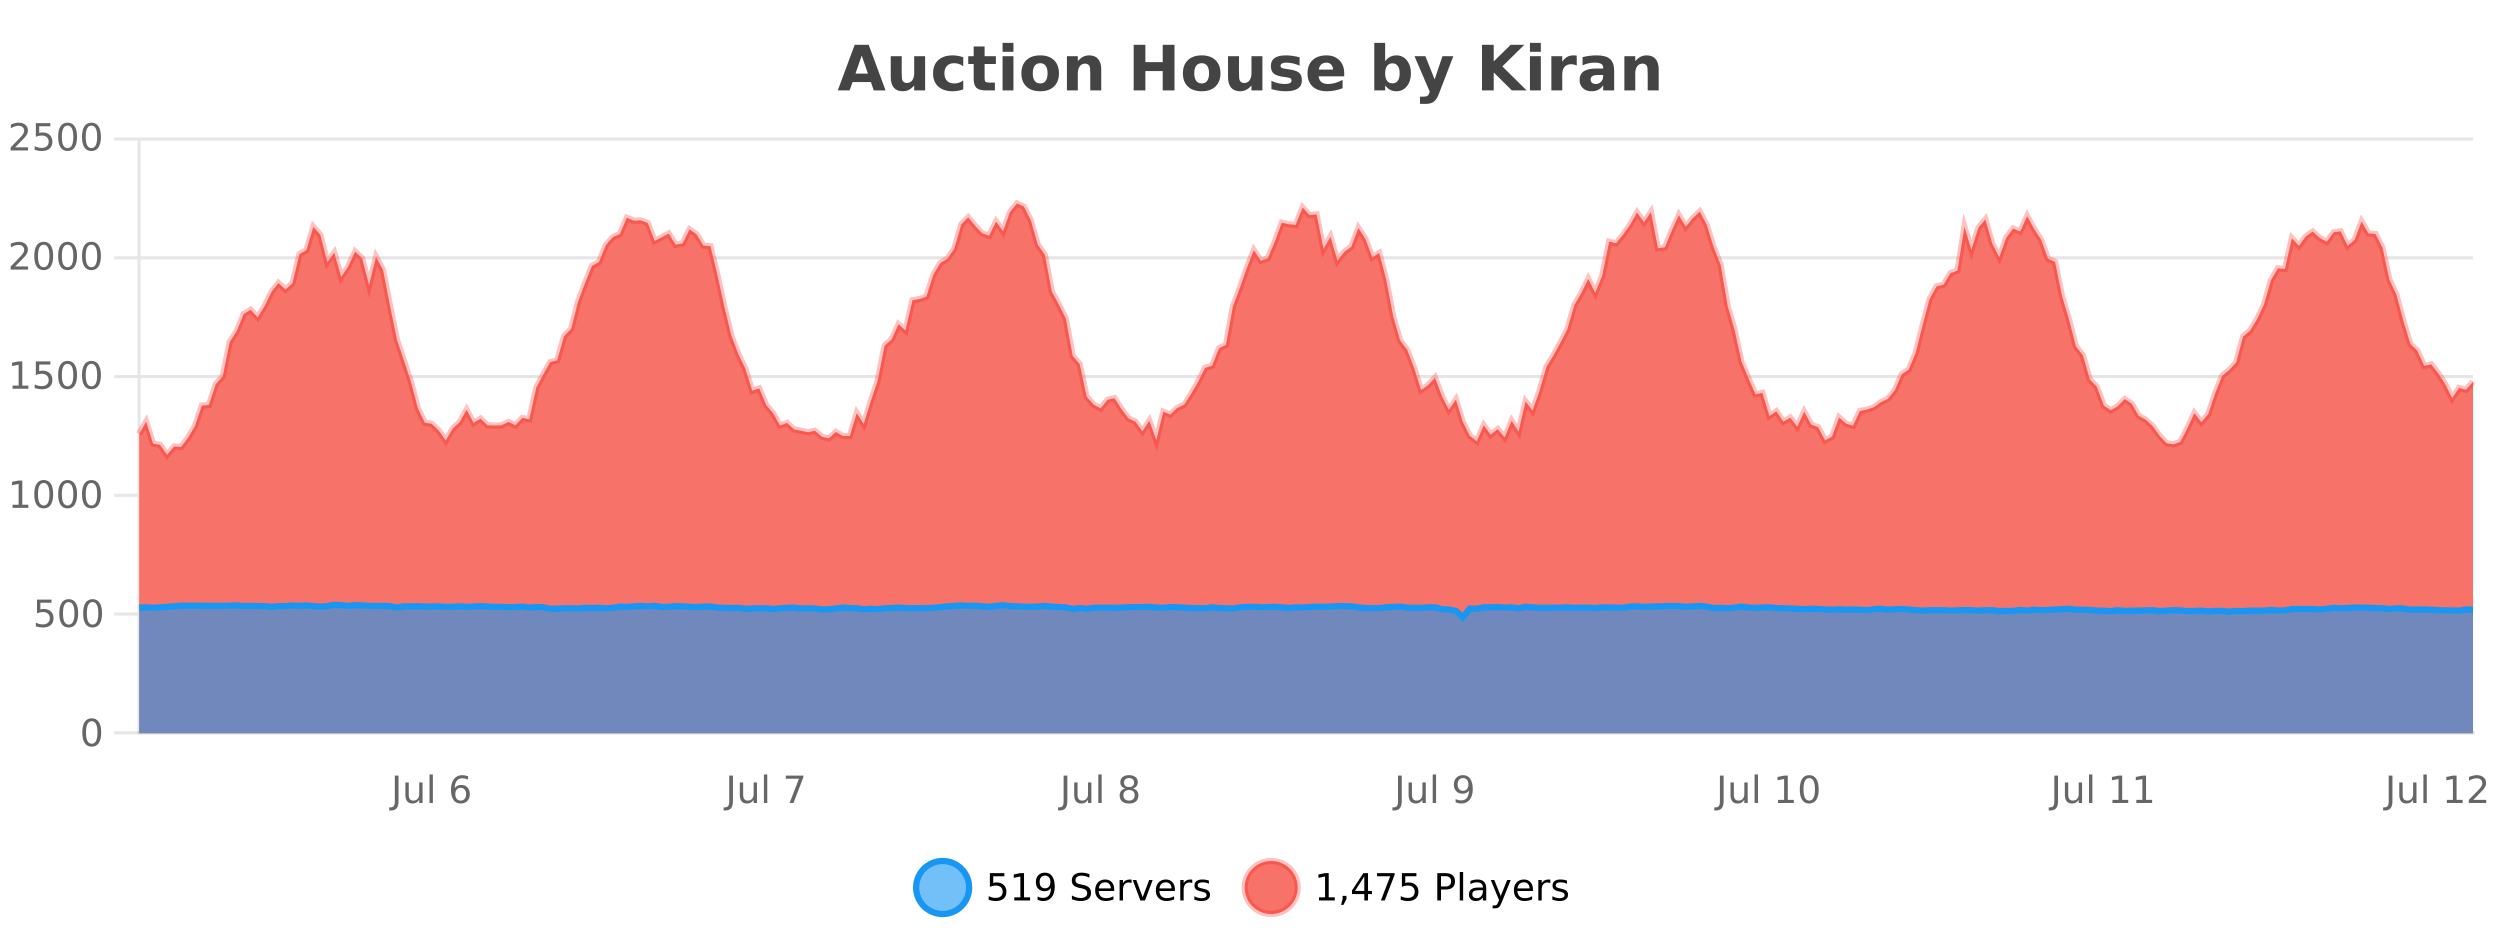 <?xml version="1.0" encoding="UTF-8"?>
<svg xmlns="http://www.w3.org/2000/svg" xmlns:xlink="http://www.w3.org/1999/xlink" width="800pt" height="300pt" viewBox="0 0 800 300" version="1.1">
<defs>
<clipPath id="clip1">
  <path d="M 264 263 L 339 263 L 339 300 L 264 300 Z M 264 263 "/>
</clipPath>
<clipPath id="clip2">
  <path d="M 370 263 L 444 263 L 444 300 L 370 300 Z M 370 263 "/>
</clipPath>
<clipPath id="clip3">
  <path d="M 44.539 65 L 791.367 65 L 791.367 234.602 L 44.539 234.602 Z M 44.539 65 "/>
</clipPath>
<clipPath id="clip4">
  <path d="M 43.539 43 L 792.367 43 L 792.367 174 L 43.539 174 Z M 43.539 43 "/>
</clipPath>
<clipPath id="clip5">
  <path d="M 44.539 193 L 791.367 193 L 791.367 234.602 L 44.539 234.602 Z M 44.539 193 "/>
</clipPath>
<clipPath id="clip6">
  <path d="M 43.539 165 L 792.367 165 L 792.367 226 L 43.539 226 Z M 43.539 165 "/>
</clipPath>
</defs>
<g id="surface2885721">
<rect x="0" y="0" width="800" height="300" style="fill:rgb(100%,100%,100%);fill-opacity:1;stroke:none;"/>
<path style="fill:none;stroke-width:1;stroke-linecap:butt;stroke-linejoin:miter;stroke:rgb(0%,0%,0%);stroke-opacity:0.098;stroke-miterlimit:10;" d="M 45 234.5 L 791.367 234.5 "/>
<path style="fill:none;stroke-width:1;stroke-linecap:butt;stroke-linejoin:miter;stroke:rgb(0%,0%,0%);stroke-opacity:0.098;stroke-miterlimit:10;" d="M 36.539 234.5 L 44 234.5 "/>
<path style="fill:none;stroke-width:1;stroke-linecap:butt;stroke-linejoin:miter;stroke:rgb(0%,0%,0%);stroke-opacity:0.098;stroke-miterlimit:10;" d="M 45 196.5 L 791.367 196.5 "/>
<path style="fill:none;stroke-width:1;stroke-linecap:butt;stroke-linejoin:miter;stroke:rgb(0%,0%,0%);stroke-opacity:0.098;stroke-miterlimit:10;" d="M 36.539 196.5 L 44 196.5 "/>
<path style="fill:none;stroke-width:1;stroke-linecap:butt;stroke-linejoin:miter;stroke:rgb(0%,0%,0%);stroke-opacity:0.098;stroke-miterlimit:10;" d="M 45 158.5 L 791.367 158.5 "/>
<path style="fill:none;stroke-width:1;stroke-linecap:butt;stroke-linejoin:miter;stroke:rgb(0%,0%,0%);stroke-opacity:0.098;stroke-miterlimit:10;" d="M 36.539 158.5 L 44 158.5 "/>
<path style="fill:none;stroke-width:1;stroke-linecap:butt;stroke-linejoin:miter;stroke:rgb(0%,0%,0%);stroke-opacity:0.098;stroke-miterlimit:10;" d="M 45 120.5 L 791.367 120.5 "/>
<path style="fill:none;stroke-width:1;stroke-linecap:butt;stroke-linejoin:miter;stroke:rgb(0%,0%,0%);stroke-opacity:0.098;stroke-miterlimit:10;" d="M 36.539 120.5 L 44 120.5 "/>
<path style="fill:none;stroke-width:1;stroke-linecap:butt;stroke-linejoin:miter;stroke:rgb(0%,0%,0%);stroke-opacity:0.098;stroke-miterlimit:10;" d="M 45 82.5 L 791.367 82.5 "/>
<path style="fill:none;stroke-width:1;stroke-linecap:butt;stroke-linejoin:miter;stroke:rgb(0%,0%,0%);stroke-opacity:0.098;stroke-miterlimit:10;" d="M 36.539 82.5 L 44 82.5 "/>
<path style="fill:none;stroke-width:1;stroke-linecap:butt;stroke-linejoin:miter;stroke:rgb(0%,0%,0%);stroke-opacity:0.098;stroke-miterlimit:10;" d="M 45 44.5 L 791.367 44.5 "/>
<path style="fill:none;stroke-width:1;stroke-linecap:butt;stroke-linejoin:miter;stroke:rgb(0%,0%,0%);stroke-opacity:0.098;stroke-miterlimit:10;" d="M 36.539 44.5 L 44 44.5 "/>
<path style=" stroke:none;fill-rule:nonzero;fill:rgb(9.02%,58.824%,95.294%);fill-opacity:0.6;" d="M 310.129 284 C 310.129 288.688 306.328 292.484 301.645 292.484 C 296.957 292.484 293.16 288.688 293.16 284 C 293.16 279.312 296.957 275.516 301.645 275.516 C 306.328 275.516 310.129 279.312 310.129 284 Z M 310.129 284 "/>
<g clip-path="url(#clip1)" clip-rule="nonzero">
<path style="fill:none;stroke-width:2;stroke-linecap:butt;stroke-linejoin:miter;stroke:rgb(9.02%,58.824%,95.294%);stroke-opacity:1;stroke-miterlimit:10;" d="M 310.129 284 C 310.129 288.688 306.328 292.484 301.645 292.484 C 296.957 292.484 293.16 288.688 293.16 284 C 293.16 279.312 296.957 275.516 301.645 275.516 C 306.328 275.516 310.129 279.312 310.129 284 Z M 310.129 284 "/>
</g>
<path style=" stroke:none;fill-rule:nonzero;fill:rgb(0%,0%,0%);fill-opacity:1;" d="M 316.758 279.406 L 321.398 279.406 L 321.398 280.406 L 317.836 280.406 L 317.836 282.547 C 318.012 282.484 318.184 282.445 318.352 282.422 C 318.527 282.391 318.699 282.375 318.867 282.375 C 319.844 282.375 320.621 282.648 321.195 283.188 C 321.766 283.719 322.055 284.438 322.055 285.344 C 322.055 286.293 321.758 287.027 321.164 287.547 C 320.578 288.07 319.758 288.328 318.695 288.328 C 318.32 288.328 317.938 288.297 317.555 288.234 C 317.18 288.172 316.789 288.078 316.383 287.953 L 316.383 286.766 C 316.734 286.953 317.102 287.094 317.477 287.188 C 317.852 287.281 318.246 287.328 318.664 287.328 C 319.34 287.328 319.875 287.152 320.273 286.797 C 320.668 286.445 320.867 285.961 320.867 285.344 C 320.867 284.742 320.668 284.262 320.273 283.906 C 319.875 283.555 319.34 283.375 318.664 283.375 C 318.352 283.375 318.031 283.414 317.711 283.484 C 317.398 283.547 317.078 283.652 316.758 283.797 Z M 324.578 287.156 L 326.516 287.156 L 326.516 280.484 L 324.406 280.906 L 324.406 279.828 L 326.5 279.406 L 327.688 279.406 L 327.688 287.156 L 329.625 287.156 L 329.625 288.156 L 324.578 288.156 Z M 332.039 287.969 L 332.039 286.891 C 332.34 287.039 332.641 287.148 332.945 287.219 C 333.246 287.293 333.547 287.328 333.852 287.328 C 334.633 287.328 335.227 287.07 335.633 286.547 C 336.047 286.016 336.281 285.215 336.336 284.141 C 336.117 284.484 335.828 284.746 335.477 284.922 C 335.133 285.102 334.746 285.188 334.32 285.188 C 333.445 285.188 332.75 284.93 332.242 284.406 C 331.73 283.875 331.477 283.148 331.477 282.219 C 331.477 281.324 331.742 280.605 332.273 280.062 C 332.805 279.523 333.512 279.25 334.398 279.25 C 335.406 279.25 336.18 279.641 336.711 280.422 C 337.25 281.195 337.523 282.32 337.523 283.797 C 337.523 285.172 337.195 286.273 336.539 287.094 C 335.883 287.918 335 288.328 333.898 288.328 C 333.594 288.328 333.293 288.297 332.992 288.234 C 332.688 288.18 332.371 288.094 332.039 287.969 Z M 334.398 284.266 C 334.93 284.266 335.352 284.086 335.664 283.719 C 335.977 283.355 336.133 282.855 336.133 282.219 C 336.133 281.594 335.977 281.102 335.664 280.734 C 335.352 280.371 334.93 280.188 334.398 280.188 C 333.867 280.188 333.445 280.371 333.133 280.734 C 332.828 281.102 332.68 281.594 332.68 282.219 C 332.68 282.855 332.828 283.355 333.133 283.719 C 333.445 284.086 333.867 284.266 334.398 284.266 Z M 348.602 279.688 L 348.602 280.844 C 348.152 280.637 347.727 280.48 347.32 280.375 C 346.922 280.262 346.543 280.203 346.18 280.203 C 345.531 280.203 345.031 280.328 344.68 280.578 C 344.336 280.828 344.164 281.188 344.164 281.656 C 344.164 282.043 344.277 282.336 344.508 282.531 C 344.734 282.73 345.18 282.887 345.836 283 L 346.539 283.156 C 347.422 283.324 348.074 283.621 348.492 284.047 C 348.918 284.465 349.133 285.027 349.133 285.734 C 349.133 286.59 348.844 287.234 348.273 287.672 C 347.711 288.109 346.875 288.328 345.773 288.328 C 345.367 288.328 344.93 288.281 344.461 288.188 C 343.992 288.094 343.508 287.953 343.008 287.766 L 343.008 286.547 C 343.484 286.82 343.953 287.023 344.414 287.156 C 344.883 287.293 345.336 287.359 345.773 287.359 C 346.449 287.359 346.969 287.23 347.336 286.969 C 347.711 286.699 347.898 286.32 347.898 285.828 C 347.898 285.402 347.762 285.07 347.492 284.828 C 347.23 284.578 346.797 284.398 346.195 284.281 L 345.477 284.141 C 344.59 283.965 343.949 283.688 343.555 283.312 C 343.168 282.938 342.977 282.418 342.977 281.75 C 342.977 280.969 343.246 280.359 343.789 279.922 C 344.328 279.477 345.078 279.25 346.039 279.25 C 346.453 279.25 346.871 279.289 347.289 279.359 C 347.715 279.434 348.152 279.543 348.602 279.688 Z M 356.547 284.609 L 356.547 285.125 L 351.578 285.125 C 351.629 285.875 351.852 286.445 352.25 286.828 C 352.656 287.215 353.211 287.406 353.922 287.406 C 354.336 287.406 354.738 287.359 355.125 287.266 C 355.52 287.164 355.91 287.008 356.297 286.797 L 356.297 287.828 C 355.898 287.984 355.5 288.105 355.094 288.188 C 354.688 288.281 354.273 288.328 353.859 288.328 C 352.816 288.328 351.988 288.027 351.375 287.422 C 350.758 286.809 350.453 285.98 350.453 284.938 C 350.453 283.867 350.742 283.016 351.328 282.391 C 351.91 281.758 352.691 281.438 353.672 281.438 C 354.555 281.438 355.254 281.727 355.766 282.297 C 356.285 282.859 356.547 283.633 356.547 284.609 Z M 355.469 284.281 C 355.457 283.699 355.289 283.23 354.969 282.875 C 354.645 282.523 354.219 282.344 353.688 282.344 C 353.082 282.344 352.598 282.516 352.234 282.859 C 351.879 283.203 351.676 283.684 351.625 284.297 Z M 362.117 282.594 C 361.992 282.531 361.855 282.484 361.711 282.453 C 361.574 282.414 361.418 282.391 361.242 282.391 C 360.637 282.391 360.168 282.59 359.836 282.984 C 359.512 283.383 359.352 283.953 359.352 284.703 L 359.352 288.156 L 358.273 288.156 L 358.273 281.594 L 359.352 281.594 L 359.352 282.609 C 359.578 282.215 359.875 281.922 360.242 281.734 C 360.605 281.539 361.047 281.438 361.57 281.438 C 361.641 281.438 361.719 281.445 361.805 281.453 C 361.898 281.465 361.996 281.48 362.102 281.5 Z M 362.469 281.594 L 363.609 281.594 L 365.656 287.094 L 367.719 281.594 L 368.859 281.594 L 366.391 288.156 L 364.922 288.156 Z M 375.961 284.609 L 375.961 285.125 L 370.992 285.125 C 371.043 285.875 371.266 286.445 371.664 286.828 C 372.07 287.215 372.625 287.406 373.336 287.406 C 373.75 287.406 374.152 287.359 374.539 287.266 C 374.934 287.164 375.324 287.008 375.711 286.797 L 375.711 287.828 C 375.312 287.984 374.914 288.105 374.508 288.188 C 374.102 288.281 373.688 288.328 373.273 288.328 C 372.23 288.328 371.402 288.027 370.789 287.422 C 370.172 286.809 369.867 285.98 369.867 284.938 C 369.867 283.867 370.156 283.016 370.742 282.391 C 371.324 281.758 372.105 281.438 373.086 281.438 C 373.969 281.438 374.668 281.727 375.18 282.297 C 375.699 282.859 375.961 283.633 375.961 284.609 Z M 374.883 284.281 C 374.871 283.699 374.703 283.23 374.383 282.875 C 374.059 282.523 373.633 282.344 373.102 282.344 C 372.496 282.344 372.012 282.516 371.648 282.859 C 371.293 283.203 371.09 283.684 371.039 284.297 Z M 381.531 282.594 C 381.406 282.531 381.27 282.484 381.125 282.453 C 380.988 282.414 380.832 282.391 380.656 282.391 C 380.051 282.391 379.582 282.59 379.25 282.984 C 378.926 283.383 378.766 283.953 378.766 284.703 L 378.766 288.156 L 377.688 288.156 L 377.688 281.594 L 378.766 281.594 L 378.766 282.609 C 378.992 282.215 379.289 281.922 379.656 281.734 C 380.02 281.539 380.461 281.438 380.984 281.438 C 381.055 281.438 381.133 281.445 381.219 281.453 C 381.312 281.465 381.41 281.48 381.516 281.5 Z M 386.844 281.781 L 386.844 282.812 C 386.539 282.656 386.223 282.543 385.891 282.469 C 385.566 282.387 385.227 282.344 384.875 282.344 C 384.344 282.344 383.941 282.43 383.672 282.594 C 383.398 282.75 383.266 282.996 383.266 283.328 C 383.266 283.578 383.359 283.777 383.547 283.922 C 383.742 284.059 384.133 284.188 384.719 284.312 L 385.078 284.406 C 385.848 284.562 386.395 284.793 386.719 285.094 C 387.039 285.398 387.203 285.812 387.203 286.344 C 387.203 286.961 386.957 287.445 386.469 287.797 C 385.988 288.152 385.328 288.328 384.484 288.328 C 384.129 288.328 383.758 288.289 383.375 288.219 C 383 288.156 382.602 288.059 382.188 287.922 L 382.188 286.797 C 382.582 287.008 382.973 287.164 383.359 287.266 C 383.742 287.371 384.129 287.422 384.516 287.422 C 385.016 287.422 385.398 287.34 385.672 287.172 C 385.953 286.996 386.094 286.746 386.094 286.422 C 386.094 286.133 385.992 285.906 385.797 285.75 C 385.598 285.594 385.164 285.445 384.5 285.297 L 384.125 285.219 C 383.457 285.074 382.973 284.855 382.672 284.562 C 382.379 284.273 382.234 283.875 382.234 283.375 C 382.234 282.75 382.453 282.273 382.891 281.938 C 383.328 281.605 383.945 281.438 384.75 281.438 C 385.145 281.438 385.52 281.469 385.875 281.531 C 386.227 281.586 386.551 281.668 386.844 281.781 Z M 311.645 277.016 "/>
<path style=" stroke:none;fill-rule:nonzero;fill:rgb(96.863%,44.706%,40.784%);fill-opacity:1;" d="M 415.266 284 C 415.266 288.688 411.465 292.484 406.781 292.484 C 402.094 292.484 398.297 288.688 398.297 284 C 398.297 279.312 402.094 275.516 406.781 275.516 C 411.465 275.516 415.266 279.312 415.266 284 Z M 415.266 284 "/>
<g clip-path="url(#clip2)" clip-rule="nonzero">
<path style="fill:none;stroke-width:2;stroke-linecap:butt;stroke-linejoin:miter;stroke:rgb(100%,4.706%,0%);stroke-opacity:0.247;stroke-miterlimit:10;" d="M 415.266 284 C 415.266 288.688 411.465 292.484 406.781 292.484 C 402.094 292.484 398.297 288.688 398.297 284 C 398.297 279.312 402.094 275.516 406.781 275.516 C 411.465 275.516 415.266 279.312 415.266 284 Z M 415.266 284 "/>
</g>
<path style=" stroke:none;fill-rule:nonzero;fill:rgb(0%,0%,0%);fill-opacity:1;" d="M 422.078 287.156 L 424.016 287.156 L 424.016 280.484 L 421.906 280.906 L 421.906 279.828 L 424 279.406 L 425.188 279.406 L 425.188 287.156 L 427.125 287.156 L 427.125 288.156 L 422.078 288.156 Z M 429.637 286.672 L 430.871 286.672 L 430.871 287.672 L 429.918 289.547 L 429.152 289.547 L 429.637 287.672 Z M 436.578 280.438 L 433.594 285.109 L 436.578 285.109 Z M 436.266 279.406 L 437.766 279.406 L 437.766 285.109 L 439.016 285.109 L 439.016 286.094 L 437.766 286.094 L 437.766 288.156 L 436.578 288.156 L 436.578 286.094 L 432.641 286.094 L 432.641 284.953 Z M 440.664 279.406 L 446.289 279.406 L 446.289 279.906 L 443.117 288.156 L 441.883 288.156 L 444.867 280.406 L 440.664 280.406 Z M 448.609 279.406 L 453.25 279.406 L 453.25 280.406 L 449.688 280.406 L 449.688 282.547 C 449.863 282.484 450.035 282.445 450.203 282.422 C 450.379 282.391 450.551 282.375 450.719 282.375 C 451.695 282.375 452.473 282.648 453.047 283.188 C 453.617 283.719 453.906 284.438 453.906 285.344 C 453.906 286.293 453.609 287.027 453.016 287.547 C 452.43 288.07 451.609 288.328 450.547 288.328 C 450.172 288.328 449.789 288.297 449.406 288.234 C 449.031 288.172 448.641 288.078 448.234 287.953 L 448.234 286.766 C 448.586 286.953 448.953 287.094 449.328 287.188 C 449.703 287.281 450.098 287.328 450.516 287.328 C 451.191 287.328 451.727 287.152 452.125 286.797 C 452.52 286.445 452.719 285.961 452.719 285.344 C 452.719 284.742 452.52 284.262 452.125 283.906 C 451.727 283.555 451.191 283.375 450.516 283.375 C 450.203 283.375 449.883 283.414 449.562 283.484 C 449.25 283.547 448.93 283.652 448.609 283.797 Z M 461.125 280.375 L 461.125 283.672 L 462.609 283.672 C 463.16 283.672 463.586 283.531 463.891 283.25 C 464.191 282.961 464.344 282.547 464.344 282.016 C 464.344 281.496 464.191 281.094 463.891 280.812 C 463.586 280.523 463.16 280.375 462.609 280.375 Z M 459.938 279.406 L 462.609 279.406 C 463.598 279.406 464.344 279.633 464.844 280.078 C 465.344 280.516 465.594 281.164 465.594 282.016 C 465.594 282.883 465.344 283.539 464.844 283.984 C 464.344 284.422 463.598 284.641 462.609 284.641 L 461.125 284.641 L 461.125 288.156 L 459.938 288.156 Z M 467.125 279.031 L 468.203 279.031 L 468.203 288.156 L 467.125 288.156 Z M 473.445 284.859 C 472.578 284.859 471.977 284.961 471.633 285.156 C 471.297 285.355 471.133 285.695 471.133 286.172 C 471.133 286.559 471.258 286.867 471.508 287.094 C 471.766 287.312 472.109 287.422 472.539 287.422 C 473.141 287.422 473.621 287.215 473.977 286.797 C 474.34 286.371 474.523 285.805 474.523 285.094 L 474.523 284.859 Z M 475.602 284.406 L 475.602 288.156 L 474.523 288.156 L 474.523 287.156 C 474.273 287.555 473.965 287.852 473.602 288.047 C 473.234 288.234 472.789 288.328 472.258 288.328 C 471.578 288.328 471.043 288.141 470.648 287.766 C 470.25 287.383 470.055 286.875 470.055 286.25 C 470.055 285.512 470.297 284.953 470.789 284.578 C 471.289 284.203 472.027 284.016 473.008 284.016 L 474.523 284.016 L 474.523 283.906 C 474.523 283.406 474.355 283.023 474.023 282.75 C 473.699 282.48 473.246 282.344 472.664 282.344 C 472.289 282.344 471.918 282.391 471.555 282.484 C 471.199 282.578 470.859 282.715 470.539 282.891 L 470.539 281.891 C 470.934 281.734 471.312 281.621 471.68 281.547 C 472.055 281.477 472.418 281.438 472.773 281.438 C 473.719 281.438 474.43 281.684 474.898 282.172 C 475.367 282.664 475.602 283.406 475.602 284.406 Z M 480.547 288.766 C 480.242 289.547 479.945 290.055 479.656 290.297 C 479.363 290.535 478.977 290.656 478.5 290.656 L 477.641 290.656 L 477.641 289.75 L 478.266 289.75 C 478.566 289.75 478.797 289.676 478.953 289.531 C 479.117 289.395 479.301 289.066 479.5 288.547 L 479.703 288.047 L 477.047 281.594 L 478.188 281.594 L 480.234 286.719 L 482.297 281.594 L 483.438 281.594 Z M 490.539 284.609 L 490.539 285.125 L 485.57 285.125 C 485.621 285.875 485.844 286.445 486.242 286.828 C 486.648 287.215 487.203 287.406 487.914 287.406 C 488.328 287.406 488.73 287.359 489.117 287.266 C 489.512 287.164 489.902 287.008 490.289 286.797 L 490.289 287.828 C 489.891 287.984 489.492 288.105 489.086 288.188 C 488.68 288.281 488.266 288.328 487.852 288.328 C 486.809 288.328 485.98 288.027 485.367 287.422 C 484.75 286.809 484.445 285.98 484.445 284.938 C 484.445 283.867 484.734 283.016 485.32 282.391 C 485.902 281.758 486.684 281.438 487.664 281.438 C 488.547 281.438 489.246 281.727 489.758 282.297 C 490.277 282.859 490.539 283.633 490.539 284.609 Z M 489.461 284.281 C 489.449 283.699 489.281 283.23 488.961 282.875 C 488.637 282.523 488.211 282.344 487.68 282.344 C 487.074 282.344 486.59 282.516 486.227 282.859 C 485.871 283.203 485.668 283.684 485.617 284.297 Z M 496.109 282.594 C 495.984 282.531 495.848 282.484 495.703 282.453 C 495.566 282.414 495.41 282.391 495.234 282.391 C 494.629 282.391 494.16 282.59 493.828 282.984 C 493.504 283.383 493.344 283.953 493.344 284.703 L 493.344 288.156 L 492.266 288.156 L 492.266 281.594 L 493.344 281.594 L 493.344 282.609 C 493.57 282.215 493.867 281.922 494.234 281.734 C 494.598 281.539 495.039 281.438 495.562 281.438 C 495.633 281.438 495.711 281.445 495.797 281.453 C 495.891 281.465 495.988 281.48 496.094 281.5 Z M 501.418 281.781 L 501.418 282.812 C 501.113 282.656 500.797 282.543 500.465 282.469 C 500.141 282.387 499.801 282.344 499.449 282.344 C 498.918 282.344 498.516 282.43 498.246 282.594 C 497.973 282.75 497.84 282.996 497.84 283.328 C 497.84 283.578 497.934 283.777 498.121 283.922 C 498.316 284.059 498.707 284.188 499.293 284.312 L 499.652 284.406 C 500.422 284.562 500.969 284.793 501.293 285.094 C 501.613 285.398 501.777 285.812 501.777 286.344 C 501.777 286.961 501.531 287.445 501.043 287.797 C 500.562 288.152 499.902 288.328 499.059 288.328 C 498.703 288.328 498.332 288.289 497.949 288.219 C 497.574 288.156 497.176 288.059 496.762 287.922 L 496.762 286.797 C 497.156 287.008 497.547 287.164 497.934 287.266 C 498.316 287.371 498.703 287.422 499.09 287.422 C 499.59 287.422 499.973 287.34 500.246 287.172 C 500.527 286.996 500.668 286.746 500.668 286.422 C 500.668 286.133 500.566 285.906 500.371 285.75 C 500.172 285.594 499.738 285.445 499.074 285.297 L 498.699 285.219 C 498.031 285.074 497.547 284.855 497.246 284.562 C 496.953 284.273 496.809 283.875 496.809 283.375 C 496.809 282.75 497.027 282.273 497.465 281.938 C 497.902 281.605 498.52 281.438 499.324 281.438 C 499.719 281.438 500.094 281.469 500.449 281.531 C 500.801 281.586 501.125 281.668 501.418 281.781 Z M 416.781 277.016 "/>
<path style=" stroke:none;fill-rule:nonzero;fill:rgb(26.667%,26.667%,26.667%);fill-opacity:1;" d="M 278.688 26.266 L 272.812 26.266 L 271.875 28.922 L 268.094 28.922 L 273.5 14.344 L 277.984 14.344 L 283.375 28.922 L 279.609 28.922 Z M 273.75 23.562 L 277.734 23.562 L 275.75 17.766 Z M 285.039 24.656 L 285.039 17.984 L 288.555 17.984 L 288.555 19.078 C 288.555 19.672 288.547 20.418 288.539 21.312 C 288.539 22.211 288.539 22.805 288.539 23.094 C 288.539 23.98 288.559 24.617 288.602 25 C 288.652 25.387 288.73 25.668 288.836 25.844 C 288.98 26.074 289.168 26.25 289.398 26.375 C 289.625 26.5 289.891 26.562 290.195 26.562 C 290.922 26.562 291.496 26.281 291.914 25.719 C 292.328 25.156 292.539 24.383 292.539 23.391 L 292.539 17.984 L 296.039 17.984 L 296.039 28.922 L 292.539 28.922 L 292.539 27.344 C 292.008 27.98 291.445 28.449 290.852 28.75 C 290.266 29.051 289.621 29.203 288.914 29.203 C 287.652 29.203 286.688 28.82 286.023 28.047 C 285.367 27.266 285.039 26.137 285.039 24.656 Z M 308.234 18.328 L 308.234 21.172 C 307.766 20.852 307.289 20.609 306.812 20.453 C 306.332 20.297 305.832 20.219 305.312 20.219 C 304.344 20.219 303.582 20.508 303.031 21.078 C 302.488 21.641 302.219 22.438 302.219 23.469 C 302.219 24.492 302.488 25.289 303.031 25.859 C 303.582 26.422 304.344 26.703 305.312 26.703 C 305.863 26.703 306.383 26.625 306.875 26.469 C 307.363 26.305 307.816 26.059 308.234 25.734 L 308.234 28.594 C 307.691 28.805 307.141 28.953 306.578 29.047 C 306.016 29.148 305.445 29.203 304.875 29.203 C 302.906 29.203 301.363 28.699 300.25 27.688 C 299.133 26.68 298.578 25.273 298.578 23.469 C 298.578 21.656 299.133 20.246 300.25 19.234 C 301.363 18.227 302.906 17.719 304.875 17.719 C 305.445 17.719 306.008 17.773 306.562 17.875 C 307.125 17.969 307.68 18.121 308.234 18.328 Z M 315.07 14.875 L 315.07 17.984 L 318.68 17.984 L 318.68 20.484 L 315.07 20.484 L 315.07 25.125 C 315.07 25.637 315.168 25.98 315.367 26.156 C 315.574 26.336 315.977 26.422 316.57 26.422 L 318.367 26.422 L 318.367 28.922 L 315.367 28.922 C 313.992 28.922 313.012 28.637 312.43 28.062 C 311.855 27.48 311.57 26.5 311.57 25.125 L 311.57 20.484 L 309.836 20.484 L 309.836 17.984 L 311.57 17.984 L 311.57 14.875 Z M 320.82 17.984 L 324.305 17.984 L 324.305 28.922 L 320.82 28.922 Z M 320.82 13.719 L 324.305 13.719 L 324.305 16.578 L 320.82 16.578 Z M 332.879 20.219 C 332.098 20.219 331.504 20.5 331.098 21.062 C 330.691 21.617 330.488 22.418 330.488 23.469 C 330.488 24.512 330.691 25.312 331.098 25.875 C 331.504 26.43 332.098 26.703 332.879 26.703 C 333.637 26.703 334.215 26.43 334.613 25.875 C 335.02 25.312 335.223 24.512 335.223 23.469 C 335.223 22.418 335.02 21.617 334.613 21.062 C 334.215 20.5 333.637 20.219 332.879 20.219 Z M 332.879 17.719 C 334.754 17.719 336.215 18.23 337.27 19.25 C 338.332 20.262 338.863 21.668 338.863 23.469 C 338.863 25.262 338.332 26.668 337.27 27.688 C 336.215 28.699 334.754 29.203 332.879 29.203 C 330.98 29.203 329.504 28.699 328.441 27.688 C 327.379 26.668 326.848 25.262 326.848 23.469 C 326.848 21.668 327.379 20.262 328.441 19.25 C 329.504 18.23 330.98 17.719 332.879 17.719 Z M 352.398 22.266 L 352.398 28.922 L 348.883 28.922 L 348.883 23.828 C 348.883 22.883 348.859 22.23 348.82 21.875 C 348.777 21.512 348.703 21.246 348.602 21.078 C 348.465 20.852 348.277 20.672 348.039 20.547 C 347.809 20.422 347.543 20.359 347.242 20.359 C 346.512 20.359 345.938 20.641 345.523 21.203 C 345.105 21.766 344.898 22.547 344.898 23.547 L 344.898 28.922 L 341.414 28.922 L 341.414 17.984 L 344.898 17.984 L 344.898 19.578 C 345.43 18.945 345.992 18.477 346.586 18.172 C 347.18 17.871 347.828 17.719 348.539 17.719 C 349.809 17.719 350.766 18.109 351.414 18.891 C 352.07 19.664 352.398 20.789 352.398 22.266 Z M 362.773 14.344 L 366.523 14.344 L 366.523 19.891 L 372.07 19.891 L 372.07 14.344 L 375.836 14.344 L 375.836 28.922 L 372.07 28.922 L 372.07 22.734 L 366.523 22.734 L 366.523 28.922 L 362.773 28.922 Z M 384.559 20.219 C 383.777 20.219 383.184 20.5 382.777 21.062 C 382.371 21.617 382.168 22.418 382.168 23.469 C 382.168 24.512 382.371 25.312 382.777 25.875 C 383.184 26.43 383.777 26.703 384.559 26.703 C 385.316 26.703 385.895 26.43 386.293 25.875 C 386.699 25.312 386.902 24.512 386.902 23.469 C 386.902 22.418 386.699 21.617 386.293 21.062 C 385.895 20.5 385.316 20.219 384.559 20.219 Z M 384.559 17.719 C 386.434 17.719 387.895 18.23 388.949 19.25 C 390.012 20.262 390.543 21.668 390.543 23.469 C 390.543 25.262 390.012 26.668 388.949 27.688 C 387.895 28.699 386.434 29.203 384.559 29.203 C 382.66 29.203 381.184 28.699 380.121 27.688 C 379.059 26.668 378.527 25.262 378.527 23.469 C 378.527 21.668 379.059 20.262 380.121 19.25 C 381.184 18.23 382.66 17.719 384.559 17.719 Z M 392.969 24.656 L 392.969 17.984 L 396.484 17.984 L 396.484 19.078 C 396.484 19.672 396.477 20.418 396.469 21.312 C 396.469 22.211 396.469 22.805 396.469 23.094 C 396.469 23.98 396.488 24.617 396.531 25 C 396.582 25.387 396.66 25.668 396.766 25.844 C 396.91 26.074 397.098 26.25 397.328 26.375 C 397.555 26.5 397.82 26.562 398.125 26.562 C 398.852 26.562 399.426 26.281 399.844 25.719 C 400.258 25.156 400.469 24.383 400.469 23.391 L 400.469 17.984 L 403.969 17.984 L 403.969 28.922 L 400.469 28.922 L 400.469 27.344 C 399.938 27.98 399.375 28.449 398.781 28.75 C 398.195 29.051 397.551 29.203 396.844 29.203 C 395.582 29.203 394.617 28.82 393.953 28.047 C 393.297 27.266 392.969 26.137 392.969 24.656 Z M 415.867 18.328 L 415.867 20.984 C 415.125 20.672 414.406 20.438 413.711 20.281 C 413.012 20.125 412.352 20.047 411.727 20.047 C 411.07 20.047 410.578 20.133 410.258 20.297 C 409.934 20.465 409.773 20.719 409.773 21.062 C 409.773 21.344 409.891 21.559 410.133 21.703 C 410.383 21.852 410.82 21.961 411.445 22.031 L 412.07 22.125 C 413.859 22.355 415.062 22.73 415.68 23.25 C 416.293 23.773 416.602 24.59 416.602 25.703 C 416.602 26.871 416.168 27.746 415.305 28.328 C 414.449 28.914 413.172 29.203 411.477 29.203 C 410.746 29.203 409.996 29.145 409.227 29.031 C 408.453 28.918 407.664 28.746 406.852 28.516 L 406.852 25.859 C 407.547 26.203 408.262 26.461 408.992 26.625 C 409.719 26.793 410.465 26.875 411.227 26.875 C 411.914 26.875 412.43 26.781 412.773 26.594 C 413.117 26.406 413.289 26.125 413.289 25.75 C 413.289 25.438 413.168 25.211 412.93 25.062 C 412.688 24.906 412.215 24.789 411.508 24.703 L 410.898 24.625 C 409.336 24.43 408.242 24.07 407.617 23.547 C 406.992 23.016 406.68 22.215 406.68 21.141 C 406.68 19.984 407.074 19.125 407.867 18.562 C 408.668 18 409.887 17.719 411.523 17.719 C 412.168 17.719 412.844 17.773 413.555 17.875 C 414.262 17.969 415.031 18.121 415.867 18.328 Z M 430.145 23.422 L 430.145 24.422 L 421.973 24.422 C 422.055 25.246 422.352 25.859 422.863 26.266 C 423.371 26.672 424.082 26.875 424.988 26.875 C 425.727 26.875 426.48 26.766 427.254 26.547 C 428.023 26.328 428.816 26 429.629 25.562 L 429.629 28.25 C 428.805 28.562 427.977 28.797 427.145 28.953 C 426.32 29.117 425.496 29.203 424.676 29.203 C 422.695 29.203 421.152 28.703 420.051 27.703 C 418.957 26.695 418.41 25.281 418.41 23.469 C 418.41 21.68 418.945 20.273 420.02 19.25 C 421.102 18.23 422.586 17.719 424.473 17.719 C 426.191 17.719 427.566 18.242 428.598 19.281 C 429.629 20.312 430.145 21.695 430.145 23.422 Z M 426.551 22.266 C 426.551 21.602 426.355 21.062 425.973 20.656 C 425.586 20.25 425.082 20.047 424.457 20.047 C 423.777 20.047 423.227 20.242 422.801 20.625 C 422.383 21 422.121 21.547 422.02 22.266 Z M 445.578 26.672 C 446.328 26.672 446.898 26.402 447.297 25.859 C 447.691 25.309 447.891 24.512 447.891 23.469 C 447.891 22.43 447.691 21.637 447.297 21.094 C 446.898 20.543 446.328 20.266 445.578 20.266 C 444.828 20.266 444.25 20.543 443.844 21.094 C 443.445 21.637 443.25 22.43 443.25 23.469 C 443.25 24.5 443.445 25.293 443.844 25.844 C 444.25 26.398 444.828 26.672 445.578 26.672 Z M 443.25 19.578 C 443.738 18.945 444.273 18.477 444.859 18.172 C 445.441 17.871 446.113 17.719 446.875 17.719 C 448.227 17.719 449.336 18.258 450.203 19.328 C 451.066 20.402 451.5 21.781 451.5 23.469 C 451.5 25.148 451.066 26.523 450.203 27.594 C 449.336 28.668 448.227 29.203 446.875 29.203 C 446.113 29.203 445.441 29.051 444.859 28.75 C 444.273 28.449 443.738 27.98 443.25 27.344 L 443.25 28.922 L 439.766 28.922 L 439.766 13.719 L 443.25 13.719 Z M 452.645 17.984 L 456.129 17.984 L 459.082 25.406 L 461.582 17.984 L 465.066 17.984 L 460.473 29.953 C 460.012 31.172 459.473 32.02 458.848 32.5 C 458.23 32.988 457.426 33.234 456.426 33.234 L 454.395 33.234 L 454.395 30.938 L 455.488 30.938 C 456.082 30.938 456.512 30.844 456.785 30.656 C 457.055 30.469 457.262 30.129 457.41 29.641 L 457.52 29.344 Z M 474.238 14.344 L 477.988 14.344 L 477.988 19.656 L 483.41 14.344 L 487.77 14.344 L 480.754 21.25 L 488.504 28.922 L 483.785 28.922 L 477.988 23.172 L 477.988 28.922 L 474.238 28.922 Z M 489.578 17.984 L 493.062 17.984 L 493.062 28.922 L 489.578 28.922 Z M 489.578 13.719 L 493.062 13.719 L 493.062 16.578 L 489.578 16.578 Z M 504.562 20.969 C 504.25 20.824 503.941 20.719 503.641 20.656 C 503.336 20.586 503.035 20.547 502.734 20.547 C 501.828 20.547 501.129 20.836 500.641 21.406 C 500.16 21.98 499.922 22.805 499.922 23.875 L 499.922 28.922 L 496.438 28.922 L 496.438 17.984 L 499.922 17.984 L 499.922 19.781 C 500.367 19.062 500.883 18.543 501.469 18.219 C 502.051 17.887 502.75 17.719 503.562 17.719 C 503.688 17.719 503.816 17.727 503.953 17.734 C 504.086 17.746 504.285 17.766 504.547 17.797 Z M 511.188 24 C 510.457 24 509.91 24.125 509.547 24.375 C 509.18 24.617 509 24.98 509 25.469 C 509 25.906 509.145 26.25 509.438 26.5 C 509.738 26.75 510.148 26.875 510.672 26.875 C 511.328 26.875 511.879 26.641 512.328 26.172 C 512.785 25.703 513.016 25.117 513.016 24.406 L 513.016 24 Z M 516.531 22.688 L 516.531 28.922 L 513.016 28.922 L 513.016 27.297 C 512.547 27.965 512.016 28.449 511.422 28.75 C 510.836 29.051 510.125 29.203 509.281 29.203 C 508.156 29.203 507.238 28.875 506.531 28.219 C 505.82 27.555 505.469 26.695 505.469 25.641 C 505.469 24.359 505.906 23.422 506.781 22.828 C 507.664 22.227 509.055 21.922 510.953 21.922 L 513.016 21.922 L 513.016 21.641 C 513.016 21.09 512.797 20.688 512.359 20.438 C 511.922 20.18 511.238 20.047 510.312 20.047 C 509.562 20.047 508.863 20.125 508.219 20.281 C 507.57 20.43 506.973 20.648 506.422 20.938 L 506.422 18.281 C 507.172 18.094 507.922 17.953 508.672 17.859 C 509.43 17.766 510.191 17.719 510.953 17.719 C 512.922 17.719 514.344 18.109 515.219 18.891 C 516.094 19.664 516.531 20.93 516.531 22.688 Z M 530.781 22.266 L 530.781 28.922 L 527.266 28.922 L 527.266 23.828 C 527.266 22.883 527.242 22.23 527.203 21.875 C 527.16 21.512 527.086 21.246 526.984 21.078 C 526.848 20.852 526.66 20.672 526.422 20.547 C 526.191 20.422 525.926 20.359 525.625 20.359 C 524.895 20.359 524.32 20.641 523.906 21.203 C 523.488 21.766 523.281 22.547 523.281 23.547 L 523.281 28.922 L 519.797 28.922 L 519.797 17.984 L 523.281 17.984 L 523.281 19.578 C 523.812 18.945 524.375 18.477 524.969 18.172 C 525.562 17.871 526.211 17.719 526.922 17.719 C 528.191 17.719 529.148 18.109 529.797 18.891 C 530.453 19.664 530.781 20.789 530.781 22.266 Z M 268 10.359 "/>
<path style="fill:none;stroke-width:1;stroke-linecap:butt;stroke-linejoin:miter;stroke:rgb(0%,0%,0%);stroke-opacity:0.098;stroke-miterlimit:10;" d="M 44 234.5 L 792 234.5 "/>
<path style=" stroke:none;fill-rule:nonzero;fill:rgb(40%,40%,40%);fill-opacity:1;" d="M 126.344 248.203 L 127.531 248.203 L 127.531 256.344 C 127.531 257.395 127.328 258.16 126.922 258.641 C 126.523 259.117 125.883 259.359 125 259.359 L 124.547 259.359 L 124.547 258.359 L 124.922 258.359 C 125.441 258.359 125.805 258.211 126.016 257.922 C 126.234 257.629 126.344 257.102 126.344 256.344 Z M 129.727 254.359 L 129.727 250.391 L 130.805 250.391 L 130.805 254.328 C 130.805 254.945 130.922 255.406 131.164 255.719 C 131.414 256.031 131.777 256.188 132.258 256.188 C 132.84 256.188 133.297 256.008 133.633 255.641 C 133.977 255.266 134.148 254.758 134.148 254.109 L 134.148 250.391 L 135.227 250.391 L 135.227 256.953 L 134.148 256.953 L 134.148 255.938 C 133.887 256.344 133.586 256.648 133.242 256.844 C 132.898 257.031 132.496 257.125 132.039 257.125 C 131.277 257.125 130.699 256.891 130.305 256.422 C 129.918 255.953 129.727 255.266 129.727 254.359 Z M 132.445 250.234 Z M 137.441 247.828 L 138.52 247.828 L 138.52 256.953 L 137.441 256.953 Z M 147.434 252.109 C 146.902 252.109 146.48 252.293 146.168 252.656 C 145.855 253.023 145.699 253.516 145.699 254.141 C 145.699 254.777 145.855 255.277 146.168 255.641 C 146.48 256.008 146.902 256.188 147.434 256.188 C 147.965 256.188 148.379 256.008 148.684 255.641 C 148.996 255.277 149.152 254.777 149.152 254.141 C 149.152 253.516 148.996 253.023 148.684 252.656 C 148.379 252.293 147.965 252.109 147.434 252.109 Z M 149.777 248.391 L 149.777 249.469 C 149.473 249.336 149.172 249.23 148.871 249.156 C 148.566 249.086 148.27 249.047 147.98 249.047 C 147.199 249.047 146.598 249.312 146.184 249.844 C 145.777 250.367 145.543 251.156 145.48 252.219 C 145.707 251.887 145.996 251.633 146.34 251.453 C 146.691 251.266 147.078 251.172 147.496 251.172 C 148.371 251.172 149.062 251.438 149.574 251.969 C 150.082 252.5 150.34 253.227 150.34 254.141 C 150.34 255.047 150.074 255.773 149.543 256.312 C 149.012 256.855 148.309 257.125 147.434 257.125 C 146.41 257.125 145.637 256.742 145.105 255.969 C 144.574 255.188 144.309 254.062 144.309 252.594 C 144.309 251.211 144.637 250.105 145.293 249.281 C 145.949 248.461 146.828 248.047 147.934 248.047 C 148.223 248.047 148.52 248.078 148.824 248.141 C 149.125 248.195 149.441 248.277 149.777 248.391 Z M 125.172 245.816 "/>
<path style=" stroke:none;fill-rule:nonzero;fill:rgb(40%,40%,40%);fill-opacity:1;" d="M 233.352 248.203 L 234.539 248.203 L 234.539 256.344 C 234.539 257.395 234.336 258.16 233.93 258.641 C 233.531 259.117 232.891 259.359 232.008 259.359 L 231.555 259.359 L 231.555 258.359 L 231.93 258.359 C 232.449 258.359 232.812 258.211 233.023 257.922 C 233.242 257.629 233.352 257.102 233.352 256.344 Z M 236.734 254.359 L 236.734 250.391 L 237.812 250.391 L 237.812 254.328 C 237.812 254.945 237.93 255.406 238.172 255.719 C 238.422 256.031 238.785 256.188 239.266 256.188 C 239.848 256.188 240.305 256.008 240.641 255.641 C 240.984 255.266 241.156 254.758 241.156 254.109 L 241.156 250.391 L 242.234 250.391 L 242.234 256.953 L 241.156 256.953 L 241.156 255.938 C 240.895 256.344 240.594 256.648 240.25 256.844 C 239.906 257.031 239.504 257.125 239.047 257.125 C 238.285 257.125 237.707 256.891 237.312 256.422 C 236.926 255.953 236.734 255.266 236.734 254.359 Z M 239.453 250.234 Z M 244.449 247.828 L 245.527 247.828 L 245.527 256.953 L 244.449 256.953 Z M 251.457 248.203 L 257.082 248.203 L 257.082 248.703 L 253.91 256.953 L 252.676 256.953 L 255.66 249.203 L 251.457 249.203 Z M 232.18 245.816 "/>
<path style=" stroke:none;fill-rule:nonzero;fill:rgb(40%,40%,40%);fill-opacity:1;" d="M 340.359 248.203 L 341.547 248.203 L 341.547 256.344 C 341.547 257.395 341.344 258.16 340.938 258.641 C 340.539 259.117 339.898 259.359 339.016 259.359 L 338.562 259.359 L 338.562 258.359 L 338.938 258.359 C 339.457 258.359 339.82 258.211 340.031 257.922 C 340.25 257.629 340.359 257.102 340.359 256.344 Z M 343.742 254.359 L 343.742 250.391 L 344.82 250.391 L 344.82 254.328 C 344.82 254.945 344.938 255.406 345.18 255.719 C 345.43 256.031 345.793 256.188 346.273 256.188 C 346.855 256.188 347.312 256.008 347.648 255.641 C 347.992 255.266 348.164 254.758 348.164 254.109 L 348.164 250.391 L 349.242 250.391 L 349.242 256.953 L 348.164 256.953 L 348.164 255.938 C 347.902 256.344 347.602 256.648 347.258 256.844 C 346.914 257.031 346.512 257.125 346.055 257.125 C 345.293 257.125 344.715 256.891 344.32 256.422 C 343.934 255.953 343.742 255.266 343.742 254.359 Z M 346.461 250.234 Z M 351.457 247.828 L 352.535 247.828 L 352.535 256.953 L 351.457 256.953 Z M 361.293 252.797 C 360.73 252.797 360.285 252.949 359.965 253.25 C 359.641 253.555 359.48 253.965 359.48 254.484 C 359.48 255.016 359.641 255.434 359.965 255.734 C 360.285 256.039 360.73 256.188 361.293 256.188 C 361.855 256.188 362.297 256.039 362.621 255.734 C 362.941 255.434 363.105 255.016 363.105 254.484 C 363.105 253.965 362.941 253.555 362.621 253.25 C 362.309 252.949 361.863 252.797 361.293 252.797 Z M 360.105 252.297 C 359.605 252.172 359.207 251.938 358.918 251.594 C 358.637 251.242 358.496 250.812 358.496 250.312 C 358.496 249.617 358.746 249.062 359.246 248.656 C 359.746 248.25 360.426 248.047 361.293 248.047 C 362.168 248.047 362.848 248.25 363.34 248.656 C 363.84 249.062 364.09 249.617 364.09 250.312 C 364.09 250.812 363.949 251.242 363.668 251.594 C 363.387 251.938 362.988 252.172 362.48 252.297 C 363.051 252.434 363.496 252.695 363.809 253.078 C 364.129 253.465 364.293 253.934 364.293 254.484 C 364.293 255.34 364.031 255.996 363.512 256.453 C 363 256.902 362.262 257.125 361.293 257.125 C 360.332 257.125 359.594 256.902 359.074 256.453 C 358.551 255.996 358.293 255.34 358.293 254.484 C 358.293 253.934 358.453 253.465 358.777 253.078 C 359.098 252.695 359.543 252.434 360.105 252.297 Z M 359.684 250.422 C 359.684 250.883 359.824 251.234 360.105 251.484 C 360.387 251.734 360.781 251.859 361.293 251.859 C 361.801 251.859 362.199 251.734 362.48 251.484 C 362.77 251.234 362.918 250.883 362.918 250.422 C 362.918 249.977 362.77 249.625 362.48 249.375 C 362.199 249.117 361.801 248.984 361.293 248.984 C 360.781 248.984 360.387 249.117 360.105 249.375 C 359.824 249.625 359.684 249.977 359.684 250.422 Z M 339.188 245.816 "/>
<path style=" stroke:none;fill-rule:nonzero;fill:rgb(40%,40%,40%);fill-opacity:1;" d="M 447.367 248.203 L 448.555 248.203 L 448.555 256.344 C 448.555 257.395 448.352 258.16 447.945 258.641 C 447.547 259.117 446.906 259.359 446.023 259.359 L 445.57 259.359 L 445.57 258.359 L 445.945 258.359 C 446.465 258.359 446.828 258.211 447.039 257.922 C 447.258 257.629 447.367 257.102 447.367 256.344 Z M 450.75 254.359 L 450.75 250.391 L 451.828 250.391 L 451.828 254.328 C 451.828 254.945 451.945 255.406 452.188 255.719 C 452.438 256.031 452.801 256.188 453.281 256.188 C 453.863 256.188 454.32 256.008 454.656 255.641 C 455 255.266 455.172 254.758 455.172 254.109 L 455.172 250.391 L 456.25 250.391 L 456.25 256.953 L 455.172 256.953 L 455.172 255.938 C 454.91 256.344 454.609 256.648 454.266 256.844 C 453.922 257.031 453.52 257.125 453.062 257.125 C 452.301 257.125 451.723 256.891 451.328 256.422 C 450.941 255.953 450.75 255.266 450.75 254.359 Z M 453.469 250.234 Z M 458.465 247.828 L 459.543 247.828 L 459.543 256.953 L 458.465 256.953 Z M 465.801 256.766 L 465.801 255.688 C 466.102 255.836 466.402 255.945 466.707 256.016 C 467.008 256.09 467.309 256.125 467.613 256.125 C 468.395 256.125 468.988 255.867 469.395 255.344 C 469.809 254.812 470.043 254.012 470.098 252.938 C 469.879 253.281 469.59 253.543 469.238 253.719 C 468.895 253.898 468.508 253.984 468.082 253.984 C 467.207 253.984 466.512 253.727 466.004 253.203 C 465.492 252.672 465.238 251.945 465.238 251.016 C 465.238 250.121 465.504 249.402 466.035 248.859 C 466.566 248.32 467.273 248.047 468.16 248.047 C 469.168 248.047 469.941 248.438 470.473 249.219 C 471.012 249.992 471.285 251.117 471.285 252.594 C 471.285 253.969 470.957 255.07 470.301 255.891 C 469.645 256.715 468.762 257.125 467.66 257.125 C 467.355 257.125 467.055 257.094 466.754 257.031 C 466.449 256.977 466.133 256.891 465.801 256.766 Z M 468.16 253.062 C 468.691 253.062 469.113 252.883 469.426 252.516 C 469.738 252.152 469.895 251.652 469.895 251.016 C 469.895 250.391 469.738 249.898 469.426 249.531 C 469.113 249.168 468.691 248.984 468.16 248.984 C 467.629 248.984 467.207 249.168 466.895 249.531 C 466.59 249.898 466.441 250.391 466.441 251.016 C 466.441 251.652 466.59 252.152 466.895 252.516 C 467.207 252.883 467.629 253.062 468.16 253.062 Z M 446.195 245.816 "/>
<path style=" stroke:none;fill-rule:nonzero;fill:rgb(40%,40%,40%);fill-opacity:1;" d="M 550.375 248.203 L 551.562 248.203 L 551.562 256.344 C 551.562 257.395 551.359 258.16 550.953 258.641 C 550.555 259.117 549.914 259.359 549.031 259.359 L 548.578 259.359 L 548.578 258.359 L 548.953 258.359 C 549.473 258.359 549.836 258.211 550.047 257.922 C 550.266 257.629 550.375 257.102 550.375 256.344 Z M 553.758 254.359 L 553.758 250.391 L 554.836 250.391 L 554.836 254.328 C 554.836 254.945 554.953 255.406 555.195 255.719 C 555.445 256.031 555.809 256.188 556.289 256.188 C 556.871 256.188 557.328 256.008 557.664 255.641 C 558.008 255.266 558.18 254.758 558.18 254.109 L 558.18 250.391 L 559.258 250.391 L 559.258 256.953 L 558.18 256.953 L 558.18 255.938 C 557.918 256.344 557.617 256.648 557.273 256.844 C 556.93 257.031 556.527 257.125 556.07 257.125 C 555.309 257.125 554.73 256.891 554.336 256.422 C 553.949 255.953 553.758 255.266 553.758 254.359 Z M 556.477 250.234 Z M 561.473 247.828 L 562.551 247.828 L 562.551 256.953 L 561.473 256.953 Z M 568.98 255.953 L 570.918 255.953 L 570.918 249.281 L 568.809 249.703 L 568.809 248.625 L 570.902 248.203 L 572.09 248.203 L 572.09 255.953 L 574.027 255.953 L 574.027 256.953 L 568.98 256.953 Z M 578.945 248.984 C 578.34 248.984 577.883 249.289 577.57 249.891 C 577.266 250.484 577.117 251.387 577.117 252.594 C 577.117 253.793 577.266 254.695 577.57 255.297 C 577.883 255.891 578.34 256.188 578.945 256.188 C 579.559 256.188 580.016 255.891 580.32 255.297 C 580.633 254.695 580.789 253.793 580.789 252.594 C 580.789 251.387 580.633 250.484 580.32 249.891 C 580.016 249.289 579.559 248.984 578.945 248.984 Z M 578.945 248.047 C 579.922 248.047 580.672 248.438 581.195 249.219 C 581.715 249.992 581.977 251.117 581.977 252.594 C 581.977 254.062 581.715 255.188 581.195 255.969 C 580.672 256.742 579.922 257.125 578.945 257.125 C 577.965 257.125 577.215 256.742 576.695 255.969 C 576.184 255.188 575.93 254.062 575.93 252.594 C 575.93 251.117 576.184 249.992 576.695 249.219 C 577.215 248.438 577.965 248.047 578.945 248.047 Z M 549.203 245.816 "/>
<path style=" stroke:none;fill-rule:nonzero;fill:rgb(40%,40%,40%);fill-opacity:1;" d="M 657.383 248.203 L 658.57 248.203 L 658.57 256.344 C 658.57 257.395 658.367 258.16 657.961 258.641 C 657.562 259.117 656.922 259.359 656.039 259.359 L 655.586 259.359 L 655.586 258.359 L 655.961 258.359 C 656.48 258.359 656.844 258.211 657.055 257.922 C 657.273 257.629 657.383 257.102 657.383 256.344 Z M 660.766 254.359 L 660.766 250.391 L 661.844 250.391 L 661.844 254.328 C 661.844 254.945 661.961 255.406 662.203 255.719 C 662.453 256.031 662.816 256.188 663.297 256.188 C 663.879 256.188 664.336 256.008 664.672 255.641 C 665.016 255.266 665.188 254.758 665.188 254.109 L 665.188 250.391 L 666.266 250.391 L 666.266 256.953 L 665.188 256.953 L 665.188 255.938 C 664.926 256.344 664.625 256.648 664.281 256.844 C 663.938 257.031 663.535 257.125 663.078 257.125 C 662.316 257.125 661.738 256.891 661.344 256.422 C 660.957 255.953 660.766 255.266 660.766 254.359 Z M 663.484 250.234 Z M 668.48 247.828 L 669.559 247.828 L 669.559 256.953 L 668.48 256.953 Z M 675.988 255.953 L 677.926 255.953 L 677.926 249.281 L 675.816 249.703 L 675.816 248.625 L 677.91 248.203 L 679.098 248.203 L 679.098 255.953 L 681.035 255.953 L 681.035 256.953 L 675.988 256.953 Z M 683.625 255.953 L 685.562 255.953 L 685.562 249.281 L 683.453 249.703 L 683.453 248.625 L 685.547 248.203 L 686.734 248.203 L 686.734 255.953 L 688.672 255.953 L 688.672 256.953 L 683.625 256.953 Z M 656.211 245.816 "/>
<path style=" stroke:none;fill-rule:nonzero;fill:rgb(40%,40%,40%);fill-opacity:1;" d="M 764.391 248.203 L 765.578 248.203 L 765.578 256.344 C 765.578 257.395 765.375 258.16 764.969 258.641 C 764.57 259.117 763.93 259.359 763.047 259.359 L 762.594 259.359 L 762.594 258.359 L 762.969 258.359 C 763.488 258.359 763.852 258.211 764.062 257.922 C 764.281 257.629 764.391 257.102 764.391 256.344 Z M 767.773 254.359 L 767.773 250.391 L 768.852 250.391 L 768.852 254.328 C 768.852 254.945 768.969 255.406 769.211 255.719 C 769.461 256.031 769.824 256.188 770.305 256.188 C 770.887 256.188 771.344 256.008 771.68 255.641 C 772.023 255.266 772.195 254.758 772.195 254.109 L 772.195 250.391 L 773.273 250.391 L 773.273 256.953 L 772.195 256.953 L 772.195 255.938 C 771.934 256.344 771.633 256.648 771.289 256.844 C 770.945 257.031 770.543 257.125 770.086 257.125 C 769.324 257.125 768.746 256.891 768.352 256.422 C 767.965 255.953 767.773 255.266 767.773 254.359 Z M 770.492 250.234 Z M 775.488 247.828 L 776.566 247.828 L 776.566 256.953 L 775.488 256.953 Z M 782.996 255.953 L 784.934 255.953 L 784.934 249.281 L 782.824 249.703 L 782.824 248.625 L 784.918 248.203 L 786.105 248.203 L 786.105 255.953 L 788.043 255.953 L 788.043 256.953 L 782.996 256.953 Z M 791.445 255.953 L 795.586 255.953 L 795.586 256.953 L 790.023 256.953 L 790.023 255.953 C 790.469 255.496 791.078 254.875 791.852 254.094 C 792.633 253.305 793.121 252.793 793.32 252.562 C 793.703 252.148 793.969 251.793 794.117 251.5 C 794.273 251.199 794.352 250.906 794.352 250.625 C 794.352 250.156 794.184 249.777 793.852 249.484 C 793.527 249.195 793.105 249.047 792.586 249.047 C 792.211 249.047 791.812 249.109 791.398 249.234 C 790.992 249.359 790.555 249.559 790.086 249.828 L 790.086 248.625 C 790.562 248.438 791.008 248.297 791.414 248.203 C 791.828 248.102 792.211 248.047 792.555 248.047 C 793.461 248.047 794.184 248.277 794.727 248.734 C 795.266 249.184 795.539 249.789 795.539 250.547 C 795.539 250.902 795.469 251.242 795.336 251.562 C 795.199 251.887 794.953 252.266 794.602 252.703 C 794.496 252.82 794.184 253.148 793.664 253.688 C 793.141 254.23 792.402 254.984 791.445 255.953 Z M 763.219 245.816 "/>
<path style="fill:none;stroke-width:1;stroke-linecap:butt;stroke-linejoin:miter;stroke:rgb(0%,0%,0%);stroke-opacity:0.098;stroke-miterlimit:10;" d="M 44.5 44 L 44.5 235 "/>
<path style=" stroke:none;fill-rule:nonzero;fill:rgb(40%,40%,40%);fill-opacity:1;" d="M 29.352 230.789 C 28.746 230.789 28.289 231.094 27.977 231.695 C 27.672 232.289 27.523 233.191 27.523 234.398 C 27.523 235.598 27.672 236.5 27.977 237.102 C 28.289 237.695 28.746 237.992 29.352 237.992 C 29.965 237.992 30.422 237.695 30.727 237.102 C 31.039 236.5 31.195 235.598 31.195 234.398 C 31.195 233.191 31.039 232.289 30.727 231.695 C 30.422 231.094 29.965 230.789 29.352 230.789 Z M 29.352 229.852 C 30.328 229.852 31.078 230.242 31.602 231.023 C 32.121 231.797 32.383 232.922 32.383 234.398 C 32.383 235.867 32.121 236.992 31.602 237.773 C 31.078 238.547 30.328 238.93 29.352 238.93 C 28.371 238.93 27.621 238.547 27.102 237.773 C 26.59 236.992 26.336 235.867 26.336 234.398 C 26.336 232.922 26.59 231.797 27.102 231.023 C 27.621 230.242 28.371 229.852 29.352 229.852 Z M 25.539 227.617 "/>
<path style=" stroke:none;fill-rule:nonzero;fill:rgb(40%,40%,40%);fill-opacity:1;" d="M 11.836 191.883 L 16.477 191.883 L 16.477 192.883 L 12.914 192.883 L 12.914 195.023 C 13.09 194.961 13.262 194.922 13.43 194.898 C 13.605 194.867 13.777 194.852 13.945 194.852 C 14.922 194.852 15.699 195.125 16.273 195.664 C 16.844 196.195 17.133 196.914 17.133 197.82 C 17.133 198.77 16.836 199.504 16.242 200.023 C 15.656 200.547 14.836 200.805 13.773 200.805 C 13.398 200.805 13.016 200.773 12.633 200.711 C 12.258 200.648 11.867 200.555 11.461 200.43 L 11.461 199.242 C 11.812 199.43 12.18 199.57 12.555 199.664 C 12.93 199.758 13.324 199.805 13.742 199.805 C 14.418 199.805 14.953 199.629 15.352 199.273 C 15.746 198.922 15.945 198.438 15.945 197.82 C 15.945 197.219 15.746 196.738 15.352 196.383 C 14.953 196.031 14.418 195.852 13.742 195.852 C 13.43 195.852 13.109 195.891 12.789 195.961 C 12.477 196.023 12.156 196.129 11.836 196.273 Z M 21.984 192.664 C 21.379 192.664 20.922 192.969 20.609 193.57 C 20.305 194.164 20.156 195.066 20.156 196.273 C 20.156 197.473 20.305 198.375 20.609 198.977 C 20.922 199.57 21.379 199.867 21.984 199.867 C 22.598 199.867 23.055 199.57 23.359 198.977 C 23.672 198.375 23.828 197.473 23.828 196.273 C 23.828 195.066 23.672 194.164 23.359 193.57 C 23.055 192.969 22.598 192.664 21.984 192.664 Z M 21.984 191.727 C 22.961 191.727 23.711 192.117 24.234 192.898 C 24.754 193.672 25.016 194.797 25.016 196.273 C 25.016 197.742 24.754 198.867 24.234 199.648 C 23.711 200.422 22.961 200.805 21.984 200.805 C 21.004 200.805 20.254 200.422 19.734 199.648 C 19.223 198.867 18.969 197.742 18.969 196.273 C 18.969 194.797 19.223 193.672 19.734 192.898 C 20.254 192.117 21.004 191.727 21.984 191.727 Z M 29.621 192.664 C 29.016 192.664 28.559 192.969 28.246 193.57 C 27.941 194.164 27.793 195.066 27.793 196.273 C 27.793 197.473 27.941 198.375 28.246 198.977 C 28.559 199.57 29.016 199.867 29.621 199.867 C 30.234 199.867 30.691 199.57 30.996 198.977 C 31.309 198.375 31.465 197.473 31.465 196.273 C 31.465 195.066 31.309 194.164 30.996 193.57 C 30.691 192.969 30.234 192.664 29.621 192.664 Z M 29.621 191.727 C 30.598 191.727 31.348 192.117 31.871 192.898 C 32.391 193.672 32.652 194.797 32.652 196.273 C 32.652 197.742 32.391 198.867 31.871 199.648 C 31.348 200.422 30.598 200.805 29.621 200.805 C 28.641 200.805 27.891 200.422 27.371 199.648 C 26.859 198.867 26.605 197.742 26.605 196.273 C 26.605 194.797 26.859 193.672 27.371 192.898 C 27.891 192.117 28.641 191.727 29.621 191.727 Z M 10.539 189.496 "/>
<path style=" stroke:none;fill-rule:nonzero;fill:rgb(40%,40%,40%);fill-opacity:1;" d="M 4.023 161.516 L 5.961 161.516 L 5.961 154.844 L 3.852 155.266 L 3.852 154.188 L 5.945 153.766 L 7.133 153.766 L 7.133 161.516 L 9.07 161.516 L 9.07 162.516 L 4.023 162.516 Z M 13.984 154.547 C 13.379 154.547 12.922 154.852 12.609 155.453 C 12.305 156.047 12.156 156.949 12.156 158.156 C 12.156 159.355 12.305 160.258 12.609 160.859 C 12.922 161.453 13.379 161.75 13.984 161.75 C 14.598 161.75 15.055 161.453 15.359 160.859 C 15.672 160.258 15.828 159.355 15.828 158.156 C 15.828 156.949 15.672 156.047 15.359 155.453 C 15.055 154.852 14.598 154.547 13.984 154.547 Z M 13.984 153.609 C 14.961 153.609 15.711 154 16.234 154.781 C 16.754 155.555 17.016 156.68 17.016 158.156 C 17.016 159.625 16.754 160.75 16.234 161.531 C 15.711 162.305 14.961 162.688 13.984 162.688 C 13.004 162.688 12.254 162.305 11.734 161.531 C 11.223 160.75 10.969 159.625 10.969 158.156 C 10.969 156.68 11.223 155.555 11.734 154.781 C 12.254 154 13.004 153.609 13.984 153.609 Z M 21.621 154.547 C 21.016 154.547 20.559 154.852 20.246 155.453 C 19.941 156.047 19.793 156.949 19.793 158.156 C 19.793 159.355 19.941 160.258 20.246 160.859 C 20.559 161.453 21.016 161.75 21.621 161.75 C 22.234 161.75 22.691 161.453 22.996 160.859 C 23.309 160.258 23.465 159.355 23.465 158.156 C 23.465 156.949 23.309 156.047 22.996 155.453 C 22.691 154.852 22.234 154.547 21.621 154.547 Z M 21.621 153.609 C 22.598 153.609 23.348 154 23.871 154.781 C 24.391 155.555 24.652 156.68 24.652 158.156 C 24.652 159.625 24.391 160.75 23.871 161.531 C 23.348 162.305 22.598 162.688 21.621 162.688 C 20.641 162.688 19.891 162.305 19.371 161.531 C 18.859 160.75 18.605 159.625 18.605 158.156 C 18.605 156.68 18.859 155.555 19.371 154.781 C 19.891 154 20.641 153.609 21.621 153.609 Z M 29.258 154.547 C 28.652 154.547 28.195 154.852 27.883 155.453 C 27.578 156.047 27.43 156.949 27.43 158.156 C 27.43 159.355 27.578 160.258 27.883 160.859 C 28.195 161.453 28.652 161.75 29.258 161.75 C 29.871 161.75 30.328 161.453 30.633 160.859 C 30.945 160.258 31.102 159.355 31.102 158.156 C 31.102 156.949 30.945 156.047 30.633 155.453 C 30.328 154.852 29.871 154.547 29.258 154.547 Z M 29.258 153.609 C 30.234 153.609 30.984 154 31.508 154.781 C 32.027 155.555 32.289 156.68 32.289 158.156 C 32.289 159.625 32.027 160.75 31.508 161.531 C 30.984 162.305 30.234 162.688 29.258 162.688 C 28.277 162.688 27.527 162.305 27.008 161.531 C 26.496 160.75 26.242 159.625 26.242 158.156 C 26.242 156.68 26.496 155.555 27.008 154.781 C 27.527 154 28.277 153.609 29.258 153.609 Z M 2.539 151.375 "/>
<path style=" stroke:none;fill-rule:nonzero;fill:rgb(40%,40%,40%);fill-opacity:1;" d="M 4.023 123.391 L 5.961 123.391 L 5.961 116.719 L 3.852 117.141 L 3.852 116.062 L 5.945 115.641 L 7.133 115.641 L 7.133 123.391 L 9.07 123.391 L 9.07 124.391 L 4.023 124.391 Z M 11.469 115.641 L 16.109 115.641 L 16.109 116.641 L 12.547 116.641 L 12.547 118.781 C 12.723 118.719 12.895 118.68 13.062 118.656 C 13.238 118.625 13.41 118.609 13.578 118.609 C 14.555 118.609 15.332 118.883 15.906 119.422 C 16.477 119.953 16.766 120.672 16.766 121.578 C 16.766 122.527 16.469 123.262 15.875 123.781 C 15.289 124.305 14.469 124.562 13.406 124.562 C 13.031 124.562 12.648 124.531 12.266 124.469 C 11.891 124.406 11.5 124.312 11.094 124.188 L 11.094 123 C 11.445 123.188 11.812 123.328 12.188 123.422 C 12.562 123.516 12.957 123.562 13.375 123.562 C 14.051 123.562 14.586 123.387 14.984 123.031 C 15.379 122.68 15.578 122.195 15.578 121.578 C 15.578 120.977 15.379 120.496 14.984 120.141 C 14.586 119.789 14.051 119.609 13.375 119.609 C 13.062 119.609 12.742 119.648 12.422 119.719 C 12.109 119.781 11.789 119.887 11.469 120.031 Z M 21.621 116.422 C 21.016 116.422 20.559 116.727 20.246 117.328 C 19.941 117.922 19.793 118.824 19.793 120.031 C 19.793 121.23 19.941 122.133 20.246 122.734 C 20.559 123.328 21.016 123.625 21.621 123.625 C 22.234 123.625 22.691 123.328 22.996 122.734 C 23.309 122.133 23.465 121.23 23.465 120.031 C 23.465 118.824 23.309 117.922 22.996 117.328 C 22.691 116.727 22.234 116.422 21.621 116.422 Z M 21.621 115.484 C 22.598 115.484 23.348 115.875 23.871 116.656 C 24.391 117.43 24.652 118.555 24.652 120.031 C 24.652 121.5 24.391 122.625 23.871 123.406 C 23.348 124.18 22.598 124.562 21.621 124.562 C 20.641 124.562 19.891 124.18 19.371 123.406 C 18.859 122.625 18.605 121.5 18.605 120.031 C 18.605 118.555 18.859 117.43 19.371 116.656 C 19.891 115.875 20.641 115.484 21.621 115.484 Z M 29.258 116.422 C 28.652 116.422 28.195 116.727 27.883 117.328 C 27.578 117.922 27.43 118.824 27.43 120.031 C 27.43 121.23 27.578 122.133 27.883 122.734 C 28.195 123.328 28.652 123.625 29.258 123.625 C 29.871 123.625 30.328 123.328 30.633 122.734 C 30.945 122.133 31.102 121.23 31.102 120.031 C 31.102 118.824 30.945 117.922 30.633 117.328 C 30.328 116.727 29.871 116.422 29.258 116.422 Z M 29.258 115.484 C 30.234 115.484 30.984 115.875 31.508 116.656 C 32.027 117.43 32.289 118.555 32.289 120.031 C 32.289 121.5 32.027 122.625 31.508 123.406 C 30.984 124.18 30.234 124.562 29.258 124.562 C 28.277 124.562 27.527 124.18 27.008 123.406 C 26.496 122.625 26.242 121.5 26.242 120.031 C 26.242 118.555 26.496 117.43 27.008 116.656 C 27.527 115.875 28.277 115.484 29.258 115.484 Z M 2.539 113.254 "/>
<path style=" stroke:none;fill-rule:nonzero;fill:rgb(40%,40%,40%);fill-opacity:1;" d="M 4.836 85.273 L 8.977 85.273 L 8.977 86.273 L 3.414 86.273 L 3.414 85.273 C 3.859 84.816 4.469 84.195 5.242 83.414 C 6.023 82.625 6.512 82.113 6.711 81.883 C 7.094 81.469 7.359 81.113 7.508 80.82 C 7.664 80.52 7.742 80.227 7.742 79.945 C 7.742 79.477 7.574 79.098 7.242 78.805 C 6.918 78.516 6.496 78.367 5.977 78.367 C 5.602 78.367 5.203 78.43 4.789 78.555 C 4.383 78.68 3.945 78.879 3.477 79.148 L 3.477 77.945 C 3.953 77.758 4.398 77.617 4.805 77.523 C 5.219 77.422 5.602 77.367 5.945 77.367 C 6.852 77.367 7.574 77.598 8.117 78.055 C 8.656 78.504 8.93 79.109 8.93 79.867 C 8.93 80.223 8.859 80.562 8.727 80.883 C 8.59 81.207 8.344 81.586 7.992 82.023 C 7.887 82.141 7.574 82.469 7.055 83.008 C 6.531 83.551 5.793 84.305 4.836 85.273 Z M 13.984 78.305 C 13.379 78.305 12.922 78.609 12.609 79.211 C 12.305 79.805 12.156 80.707 12.156 81.914 C 12.156 83.113 12.305 84.016 12.609 84.617 C 12.922 85.211 13.379 85.508 13.984 85.508 C 14.598 85.508 15.055 85.211 15.359 84.617 C 15.672 84.016 15.828 83.113 15.828 81.914 C 15.828 80.707 15.672 79.805 15.359 79.211 C 15.055 78.609 14.598 78.305 13.984 78.305 Z M 13.984 77.367 C 14.961 77.367 15.711 77.758 16.234 78.539 C 16.754 79.312 17.016 80.438 17.016 81.914 C 17.016 83.383 16.754 84.508 16.234 85.289 C 15.711 86.062 14.961 86.445 13.984 86.445 C 13.004 86.445 12.254 86.062 11.734 85.289 C 11.223 84.508 10.969 83.383 10.969 81.914 C 10.969 80.438 11.223 79.312 11.734 78.539 C 12.254 77.758 13.004 77.367 13.984 77.367 Z M 21.621 78.305 C 21.016 78.305 20.559 78.609 20.246 79.211 C 19.941 79.805 19.793 80.707 19.793 81.914 C 19.793 83.113 19.941 84.016 20.246 84.617 C 20.559 85.211 21.016 85.508 21.621 85.508 C 22.234 85.508 22.691 85.211 22.996 84.617 C 23.309 84.016 23.465 83.113 23.465 81.914 C 23.465 80.707 23.309 79.805 22.996 79.211 C 22.691 78.609 22.234 78.305 21.621 78.305 Z M 21.621 77.367 C 22.598 77.367 23.348 77.758 23.871 78.539 C 24.391 79.312 24.652 80.438 24.652 81.914 C 24.652 83.383 24.391 84.508 23.871 85.289 C 23.348 86.062 22.598 86.445 21.621 86.445 C 20.641 86.445 19.891 86.062 19.371 85.289 C 18.859 84.508 18.605 83.383 18.605 81.914 C 18.605 80.438 18.859 79.312 19.371 78.539 C 19.891 77.758 20.641 77.367 21.621 77.367 Z M 29.258 78.305 C 28.652 78.305 28.195 78.609 27.883 79.211 C 27.578 79.805 27.43 80.707 27.43 81.914 C 27.43 83.113 27.578 84.016 27.883 84.617 C 28.195 85.211 28.652 85.508 29.258 85.508 C 29.871 85.508 30.328 85.211 30.633 84.617 C 30.945 84.016 31.102 83.113 31.102 81.914 C 31.102 80.707 30.945 79.805 30.633 79.211 C 30.328 78.609 29.871 78.305 29.258 78.305 Z M 29.258 77.367 C 30.234 77.367 30.984 77.758 31.508 78.539 C 32.027 79.312 32.289 80.438 32.289 81.914 C 32.289 83.383 32.027 84.508 31.508 85.289 C 30.984 86.062 30.234 86.445 29.258 86.445 C 28.277 86.445 27.527 86.062 27.008 85.289 C 26.496 84.508 26.242 83.383 26.242 81.914 C 26.242 80.438 26.496 79.312 27.008 78.539 C 27.527 77.758 28.277 77.367 29.258 77.367 Z M 2.539 75.137 "/>
<path style=" stroke:none;fill-rule:nonzero;fill:rgb(40%,40%,40%);fill-opacity:1;" d="M 4.836 47.156 L 8.977 47.156 L 8.977 48.156 L 3.414 48.156 L 3.414 47.156 C 3.859 46.699 4.469 46.078 5.242 45.297 C 6.023 44.508 6.512 43.996 6.711 43.766 C 7.094 43.352 7.359 42.996 7.508 42.703 C 7.664 42.402 7.742 42.109 7.742 41.828 C 7.742 41.359 7.574 40.98 7.242 40.688 C 6.918 40.398 6.496 40.25 5.977 40.25 C 5.602 40.25 5.203 40.312 4.789 40.438 C 4.383 40.562 3.945 40.762 3.477 41.031 L 3.477 39.828 C 3.953 39.641 4.398 39.5 4.805 39.406 C 5.219 39.305 5.602 39.25 5.945 39.25 C 6.852 39.25 7.574 39.48 8.117 39.938 C 8.656 40.387 8.93 40.992 8.93 41.75 C 8.93 42.105 8.859 42.445 8.727 42.766 C 8.59 43.09 8.344 43.469 7.992 43.906 C 7.887 44.023 7.574 44.352 7.055 44.891 C 6.531 45.434 5.793 46.188 4.836 47.156 Z M 11.469 39.406 L 16.109 39.406 L 16.109 40.406 L 12.547 40.406 L 12.547 42.547 C 12.723 42.484 12.895 42.445 13.062 42.422 C 13.238 42.391 13.41 42.375 13.578 42.375 C 14.555 42.375 15.332 42.648 15.906 43.188 C 16.477 43.719 16.766 44.438 16.766 45.344 C 16.766 46.293 16.469 47.027 15.875 47.547 C 15.289 48.07 14.469 48.328 13.406 48.328 C 13.031 48.328 12.648 48.297 12.266 48.234 C 11.891 48.172 11.5 48.078 11.094 47.953 L 11.094 46.766 C 11.445 46.953 11.812 47.094 12.188 47.188 C 12.562 47.281 12.957 47.328 13.375 47.328 C 14.051 47.328 14.586 47.152 14.984 46.797 C 15.379 46.445 15.578 45.961 15.578 45.344 C 15.578 44.742 15.379 44.262 14.984 43.906 C 14.586 43.555 14.051 43.375 13.375 43.375 C 13.062 43.375 12.742 43.414 12.422 43.484 C 12.109 43.547 11.789 43.652 11.469 43.797 Z M 21.621 40.188 C 21.016 40.188 20.559 40.492 20.246 41.094 C 19.941 41.688 19.793 42.59 19.793 43.797 C 19.793 44.996 19.941 45.898 20.246 46.5 C 20.559 47.094 21.016 47.391 21.621 47.391 C 22.234 47.391 22.691 47.094 22.996 46.5 C 23.309 45.898 23.465 44.996 23.465 43.797 C 23.465 42.59 23.309 41.688 22.996 41.094 C 22.691 40.492 22.234 40.188 21.621 40.188 Z M 21.621 39.25 C 22.598 39.25 23.348 39.641 23.871 40.422 C 24.391 41.195 24.652 42.32 24.652 43.797 C 24.652 45.266 24.391 46.391 23.871 47.172 C 23.348 47.945 22.598 48.328 21.621 48.328 C 20.641 48.328 19.891 47.945 19.371 47.172 C 18.859 46.391 18.605 45.266 18.605 43.797 C 18.605 42.32 18.859 41.195 19.371 40.422 C 19.891 39.641 20.641 39.25 21.621 39.25 Z M 29.258 40.188 C 28.652 40.188 28.195 40.492 27.883 41.094 C 27.578 41.688 27.43 42.59 27.43 43.797 C 27.43 44.996 27.578 45.898 27.883 46.5 C 28.195 47.094 28.652 47.391 29.258 47.391 C 29.871 47.391 30.328 47.094 30.633 46.5 C 30.945 45.898 31.102 44.996 31.102 43.797 C 31.102 42.59 30.945 41.688 30.633 41.094 C 30.328 40.492 29.871 40.188 29.258 40.188 Z M 29.258 39.25 C 30.234 39.25 30.984 39.641 31.508 40.422 C 32.027 41.195 32.289 42.32 32.289 43.797 C 32.289 45.266 32.027 46.391 31.508 47.172 C 30.984 47.945 30.234 48.328 29.258 48.328 C 28.277 48.328 27.527 47.945 27.008 47.172 C 26.496 46.391 26.242 45.266 26.242 43.797 C 26.242 42.32 26.496 41.195 27.008 40.422 C 27.527 39.641 28.277 39.25 29.258 39.25 Z M 2.539 37.016 "/>
<g clip-path="url(#clip3)" clip-rule="nonzero">
<path style=" stroke:none;fill-rule:nonzero;fill:rgb(96.863%,44.706%,40.784%);fill-opacity:1;" d="M 791.367 122.145 L 789.137 124.738 L 786.906 124.129 L 784.676 127.406 L 782.449 122.91 L 780.219 119.477 L 777.988 116.582 L 775.762 117.113 L 773.531 112.234 L 771.301 110.023 L 769.07 102.703 L 766.844 94.242 L 764.613 89.516 L 762.383 79.223 L 760.156 74.879 L 757.926 74.727 L 755.695 70.914 L 753.465 76.781 L 751.238 78.688 L 749.008 74.039 L 746.777 74.344 L 744.551 77.395 L 742.32 76.172 L 740.09 74.113 L 737.863 75.641 L 735.633 78.688 L 733.402 76.25 L 731.172 86.086 L 728.945 85.855 L 726.715 89.668 L 724.484 97.445 L 722.258 102.172 L 720.027 105.832 L 717.797 107.66 L 715.566 116.047 L 713.34 118.41 L 711.109 120.238 L 708.879 125.805 L 706.652 132.516 L 704.422 135.105 L 702.191 132.211 L 699.961 137.09 L 697.734 141.359 L 695.504 142.195 L 693.273 141.816 L 691.047 139.453 L 688.816 136.328 L 686.586 134.27 L 684.359 133.047 L 682.129 129.16 L 679.898 127.711 L 677.668 130 L 675.441 131.293 L 673.211 129.77 L 670.98 123.746 L 668.754 121.461 L 666.523 113.684 L 664.293 110.863 L 662.062 102.172 L 659.836 94.699 L 657.605 83.797 L 655.375 82.805 L 653.148 76.707 L 650.918 73.277 L 648.688 69.16 L 646.457 74.113 L 644.23 73.125 L 642 76.098 L 639.77 82.348 L 637.543 78.004 L 635.312 70.227 L 633.082 72.895 L 630.852 79.984 L 628.625 72.59 L 626.395 86.617 L 624.164 87.379 L 621.938 91.117 L 619.707 91.648 L 617.477 95.691 L 615.25 104.078 L 613.02 112.922 L 610.789 118.258 L 608.559 119.781 L 606.332 124.891 L 604.102 127.637 L 601.871 128.703 L 599.645 130.305 L 597.414 131.066 L 595.184 131.523 L 592.953 136.25 L 590.727 135.562 L 588.496 133.582 L 586.266 139.68 L 584.039 140.977 L 581.809 136.707 L 579.578 135.871 L 577.348 131.754 L 575.121 136.555 L 572.891 133.66 L 570.66 134.953 L 568.434 131.602 L 566.203 133.125 L 563.973 125.73 L 561.746 126.188 L 559.516 121.078 L 557.285 115.742 L 555.055 105.602 L 552.828 97.824 L 550.598 84.711 L 548.367 79.148 L 546.141 71.902 L 543.91 67.711 L 541.68 69.844 L 539.449 72.59 L 537.223 68.855 L 534.992 73.734 L 532.762 79.148 L 530.535 79.453 L 528.305 67.863 L 526.074 71.141 L 523.844 68.016 L 521.617 71.98 L 519.387 75.105 L 517.156 77.852 L 514.93 77.316 L 512.699 88.297 L 510.469 93.707 L 508.238 89.285 L 506.012 93.785 L 503.781 97.672 L 501.551 105.375 L 499.324 109.719 L 497.094 113.758 L 494.863 117.418 L 492.637 125.121 L 490.406 131.371 L 488.176 128.473 L 485.945 138.156 L 483.719 134.648 L 481.488 139.984 L 479.258 137.316 L 477.031 139.148 L 474.801 136.098 L 472.57 141.207 L 470.34 139.453 L 468.113 135.031 L 465.883 127.863 L 463.652 131.141 L 461.426 126.797 L 459.195 120.852 L 456.965 123.289 L 454.734 124.812 L 452.508 117.723 L 450.277 111.93 L 448.047 108.957 L 445.82 101.258 L 443.59 89.516 L 441.359 80.977 L 439.133 82.348 L 436.902 76.402 L 434.672 72.973 L 432.441 78.918 L 430.215 80.594 L 427.984 83.418 L 425.754 75.793 L 423.527 79.68 L 421.297 68.625 L 419.066 68.855 L 416.836 66.414 L 414.609 71.98 L 412.379 71.75 L 410.148 71.293 L 407.922 77.395 L 405.691 82.652 L 403.461 83.418 L 401.23 80.062 L 399.004 85.703 L 396.773 92.109 L 394.543 98.055 L 392.316 110.328 L 390.086 111.473 L 387.855 117.039 L 385.625 117.723 L 383.398 122.223 L 381.168 126.035 L 378.938 129.543 L 376.711 130.531 L 374.48 132.668 L 372.25 131.754 L 370.023 140.902 L 367.793 134.648 L 365.562 138.004 L 363.332 134.953 L 361.105 133.887 L 358.875 130.914 L 356.645 127.406 L 354.418 127.941 L 352.188 130.684 L 349.957 129.465 L 347.727 126.949 L 345.5 116.504 L 343.27 113.91 L 341.039 101.867 L 338.812 97.445 L 336.582 93.328 L 334.352 81.512 L 332.121 78.383 L 329.895 70.609 L 327.664 66.109 L 325.434 65.117 L 323.207 67.863 L 320.977 74.039 L 318.746 70.914 L 316.52 75.41 L 314.289 74.648 L 312.059 72.285 L 309.828 69.539 L 307.602 71.828 L 305.371 79.605 L 303.141 82.805 L 300.914 84.18 L 298.684 87.914 L 296.453 94.93 L 294.223 95.691 L 291.996 96.07 L 289.766 105.754 L 287.535 103.773 L 285.309 108.652 L 283.078 110.633 L 280.848 121.84 L 278.617 128.473 L 276.391 135.715 L 274.16 132.211 L 271.93 139.527 L 269.703 139.527 L 267.473 138.234 L 265.242 140.293 L 263.012 139.758 L 260.785 137.852 L 258.555 138.309 L 256.324 137.852 L 254.098 137.395 L 251.867 135.336 L 249.637 136.176 L 247.41 132.285 L 245.18 129.617 L 242.949 124.281 L 240.719 125.043 L 238.492 117.953 L 236.262 113.301 L 234.031 107.434 L 231.805 98.207 L 229.574 87.992 L 227.344 78.766 L 225.113 78.613 L 222.887 74.953 L 220.656 73.43 L 218.426 77.926 L 216.199 78.309 L 213.969 74.727 L 211.738 75.945 L 209.508 77.09 L 207.281 71.371 L 205.051 70.531 L 202.82 70.609 L 200.594 69.691 L 198.363 74.879 L 196.133 75.867 L 193.906 78.383 L 191.676 83.875 L 189.445 85.094 L 187.215 90.582 L 184.988 96.531 L 182.758 105.297 L 180.527 107.508 L 178.301 115.285 L 176.07 115.895 L 173.84 119.859 L 171.609 124.051 L 169.383 134.191 L 167.152 133.734 L 164.922 136.098 L 162.695 135.031 L 160.465 136.098 L 158.234 136.176 L 156.004 136.098 L 153.777 133.965 L 151.547 135.336 L 149.316 131.141 L 147.09 135.105 L 144.859 137.164 L 142.629 140.977 L 140.398 137.773 L 138.172 135.641 L 135.941 135.258 L 133.711 130.684 L 131.484 122.145 L 129.254 115.359 L 127.023 108.727 L 124.797 97.824 L 122.566 86.391 L 120.336 82.195 L 118.105 91.27 L 115.879 82.652 L 113.648 80.52 L 111.418 85.32 L 109.191 88.676 L 106.961 80.898 L 104.73 83.875 L 102.5 75.105 L 100.273 72.59 L 98.043 80.062 L 95.812 81.359 L 93.586 90.66 L 91.355 92.641 L 89.125 90.582 L 86.895 93.402 L 84.668 97.977 L 82.438 101.562 L 80.207 99.121 L 77.98 100.492 L 75.75 105.984 L 73.52 109.414 L 71.293 120.391 L 69.062 122.91 L 66.832 129.617 L 64.602 129.77 L 62.375 136.402 L 60.145 140.137 L 57.914 143.035 L 55.688 142.883 L 53.457 145.551 L 51.227 142.348 L 48.996 141.969 L 46.77 134.953 L 44.539 138.844 L 44.539 234.602 L 791.367 234.602 Z M 791.367 122.145 "/>
</g>
<g clip-path="url(#clip4)" clip-rule="nonzero">
<path style="fill:none;stroke-width:2;stroke-linecap:butt;stroke-linejoin:miter;stroke:rgb(100%,4.706%,0%);stroke-opacity:0.247;stroke-miterlimit:10;" d="M 791.367 122.145 L 789.137 124.738 L 786.906 124.129 L 784.676 127.406 L 782.449 122.91 L 780.219 119.477 L 777.988 116.582 L 775.762 117.113 L 773.531 112.234 L 771.301 110.023 L 769.07 102.703 L 766.844 94.242 L 764.613 89.516 L 762.383 79.223 L 760.156 74.879 L 757.926 74.727 L 755.695 70.914 L 753.465 76.781 L 751.238 78.688 L 749.008 74.039 L 746.777 74.344 L 744.551 77.395 L 742.32 76.172 L 740.09 74.113 L 737.863 75.641 L 735.633 78.688 L 733.402 76.25 L 731.172 86.086 L 728.945 85.855 L 726.715 89.668 L 724.484 97.445 L 722.258 102.172 L 720.027 105.832 L 717.797 107.66 L 715.566 116.047 L 713.34 118.41 L 711.109 120.238 L 708.879 125.805 L 706.652 132.516 L 704.422 135.105 L 702.191 132.211 L 699.961 137.09 L 697.734 141.359 L 695.504 142.195 L 693.273 141.816 L 691.047 139.453 L 688.816 136.328 L 686.586 134.27 L 684.359 133.047 L 682.129 129.16 L 679.898 127.711 L 677.668 130 L 675.441 131.293 L 673.211 129.77 L 670.98 123.746 L 668.754 121.461 L 666.523 113.684 L 664.293 110.863 L 662.062 102.172 L 659.836 94.699 L 657.605 83.797 L 655.375 82.805 L 653.148 76.707 L 650.918 73.277 L 648.688 69.16 L 646.457 74.113 L 644.23 73.125 L 642 76.098 L 639.77 82.348 L 637.543 78.004 L 635.312 70.227 L 633.082 72.895 L 630.852 79.984 L 628.625 72.59 L 626.395 86.617 L 624.164 87.379 L 621.938 91.117 L 619.707 91.648 L 617.477 95.691 L 615.25 104.078 L 613.02 112.922 L 610.789 118.258 L 608.559 119.781 L 606.332 124.891 L 604.102 127.637 L 601.871 128.703 L 599.645 130.305 L 597.414 131.066 L 595.184 131.523 L 592.953 136.25 L 590.727 135.562 L 588.496 133.582 L 586.266 139.68 L 584.039 140.977 L 581.809 136.707 L 579.578 135.871 L 577.348 131.754 L 575.121 136.555 L 572.891 133.66 L 570.66 134.953 L 568.434 131.602 L 566.203 133.125 L 563.973 125.73 L 561.746 126.188 L 559.516 121.078 L 557.285 115.742 L 555.055 105.602 L 552.828 97.824 L 550.598 84.711 L 548.367 79.148 L 546.141 71.902 L 543.91 67.711 L 541.68 69.844 L 539.449 72.59 L 537.223 68.855 L 534.992 73.734 L 532.762 79.148 L 530.535 79.453 L 528.305 67.863 L 526.074 71.141 L 523.844 68.016 L 521.617 71.98 L 519.387 75.105 L 517.156 77.852 L 514.93 77.316 L 512.699 88.297 L 510.469 93.707 L 508.238 89.285 L 506.012 93.785 L 503.781 97.672 L 501.551 105.375 L 499.324 109.719 L 497.094 113.758 L 494.863 117.418 L 492.637 125.121 L 490.406 131.371 L 488.176 128.473 L 485.945 138.156 L 483.719 134.648 L 481.488 139.984 L 479.258 137.316 L 477.031 139.148 L 474.801 136.098 L 472.57 141.207 L 470.34 139.453 L 468.113 135.031 L 465.883 127.863 L 463.652 131.141 L 461.426 126.797 L 459.195 120.852 L 456.965 123.289 L 454.734 124.812 L 452.508 117.723 L 450.277 111.93 L 448.047 108.957 L 445.82 101.258 L 443.59 89.516 L 441.359 80.977 L 439.133 82.348 L 436.902 76.402 L 434.672 72.973 L 432.441 78.918 L 430.215 80.594 L 427.984 83.418 L 425.754 75.793 L 423.527 79.68 L 421.297 68.625 L 419.066 68.855 L 416.836 66.414 L 414.609 71.98 L 412.379 71.75 L 410.148 71.293 L 407.922 77.395 L 405.691 82.652 L 403.461 83.418 L 401.23 80.062 L 399.004 85.703 L 396.773 92.109 L 394.543 98.055 L 392.316 110.328 L 390.086 111.473 L 387.855 117.039 L 385.625 117.723 L 383.398 122.223 L 381.168 126.035 L 378.938 129.543 L 376.711 130.531 L 374.48 132.668 L 372.25 131.754 L 370.023 140.902 L 367.793 134.648 L 365.562 138.004 L 363.332 134.953 L 361.105 133.887 L 358.875 130.914 L 356.645 127.406 L 354.418 127.941 L 352.188 130.684 L 349.957 129.465 L 347.727 126.949 L 345.5 116.504 L 343.27 113.91 L 341.039 101.867 L 338.812 97.445 L 336.582 93.328 L 334.352 81.512 L 332.121 78.383 L 329.895 70.609 L 327.664 66.109 L 325.434 65.117 L 323.207 67.863 L 320.977 74.039 L 318.746 70.914 L 316.52 75.41 L 314.289 74.648 L 312.059 72.285 L 309.828 69.539 L 307.602 71.828 L 305.371 79.605 L 303.141 82.805 L 300.914 84.18 L 298.684 87.914 L 296.453 94.93 L 294.223 95.691 L 291.996 96.07 L 289.766 105.754 L 287.535 103.773 L 285.309 108.652 L 283.078 110.633 L 280.848 121.84 L 278.617 128.473 L 276.391 135.715 L 274.16 132.211 L 271.93 139.527 L 269.703 139.527 L 267.473 138.234 L 265.242 140.293 L 263.012 139.758 L 260.785 137.852 L 258.555 138.309 L 256.324 137.852 L 254.098 137.395 L 251.867 135.336 L 249.637 136.176 L 247.41 132.285 L 245.18 129.617 L 242.949 124.281 L 240.719 125.043 L 238.492 117.953 L 236.262 113.301 L 234.031 107.434 L 231.805 98.207 L 229.574 87.992 L 227.344 78.766 L 225.113 78.613 L 222.887 74.953 L 220.656 73.43 L 218.426 77.926 L 216.199 78.309 L 213.969 74.727 L 211.738 75.945 L 209.508 77.09 L 207.281 71.371 L 205.051 70.531 L 202.82 70.609 L 200.594 69.691 L 198.363 74.879 L 196.133 75.867 L 193.906 78.383 L 191.676 83.875 L 189.445 85.094 L 187.215 90.582 L 184.988 96.531 L 182.758 105.297 L 180.527 107.508 L 178.301 115.285 L 176.07 115.895 L 173.84 119.859 L 171.609 124.051 L 169.383 134.191 L 167.152 133.734 L 164.922 136.098 L 162.695 135.031 L 160.465 136.098 L 158.234 136.176 L 156.004 136.098 L 153.777 133.965 L 151.547 135.336 L 149.316 131.141 L 147.09 135.105 L 144.859 137.164 L 142.629 140.977 L 140.398 137.773 L 138.172 135.641 L 135.941 135.258 L 133.711 130.684 L 131.484 122.145 L 129.254 115.359 L 127.023 108.727 L 124.797 97.824 L 122.566 86.391 L 120.336 82.195 L 118.105 91.27 L 115.879 82.652 L 113.648 80.52 L 111.418 85.32 L 109.191 88.676 L 106.961 80.898 L 104.73 83.875 L 102.5 75.105 L 100.273 72.59 L 98.043 80.062 L 95.812 81.359 L 93.586 90.66 L 91.355 92.641 L 89.125 90.582 L 86.895 93.402 L 84.668 97.977 L 82.438 101.562 L 80.207 99.121 L 77.98 100.492 L 75.75 105.984 L 73.52 109.414 L 71.293 120.391 L 69.062 122.91 L 66.832 129.617 L 64.602 129.77 L 62.375 136.402 L 60.145 140.137 L 57.914 143.035 L 55.688 142.883 L 53.457 145.551 L 51.227 142.348 L 48.996 141.969 L 46.77 134.953 L 44.539 138.844 "/>
</g>
<g clip-path="url(#clip5)" clip-rule="nonzero">
<path style=" stroke:none;fill-rule:nonzero;fill:rgb(9.02%,58.824%,95.294%);fill-opacity:0.6;" d="M 791.367 195.031 L 789.137 195.031 L 786.906 195.414 L 784.676 195.336 L 782.449 195.336 L 780.219 195.262 L 777.988 195.109 L 775.762 195.031 L 773.531 195.031 L 771.301 195.109 L 769.07 194.727 L 766.844 194.648 L 764.613 194.879 L 762.383 194.648 L 760.156 194.574 L 757.926 194.496 L 755.695 194.422 L 753.465 194.422 L 751.238 194.574 L 749.008 194.648 L 746.777 194.496 L 744.551 194.801 L 742.32 195.031 L 740.09 194.879 L 733.402 194.879 L 731.172 195.336 L 728.945 195.414 L 726.715 195.184 L 724.484 195.414 L 720.027 195.414 L 717.797 195.566 L 715.566 195.488 L 713.34 195.719 L 711.109 195.488 L 708.879 195.488 L 706.652 195.641 L 704.422 195.414 L 702.191 195.488 L 699.961 195.566 L 697.734 195.336 L 695.504 195.262 L 693.273 195.414 L 691.047 195.566 L 688.816 195.262 L 686.586 195.336 L 684.359 195.414 L 682.129 195.414 L 679.898 195.488 L 677.668 195.262 L 675.441 195.566 L 673.211 195.414 L 670.98 195.414 L 668.754 195.184 L 666.523 195.109 L 664.293 195.109 L 662.062 194.801 L 659.836 194.957 L 657.605 195.031 L 655.375 195.184 L 653.148 195.262 L 650.918 195.109 L 648.688 195.414 L 646.457 195.184 L 644.23 195.488 L 642 195.488 L 639.77 195.566 L 637.543 195.262 L 635.312 195.262 L 633.082 195.414 L 630.852 195.262 L 628.625 195.184 L 626.395 195.336 L 624.164 195.414 L 621.938 195.262 L 617.477 195.262 L 615.25 195.414 L 613.02 195.262 L 610.789 195.031 L 608.559 194.879 L 606.332 194.957 L 604.102 195.109 L 601.871 194.801 L 599.645 194.957 L 597.414 195.262 L 595.184 195.109 L 592.953 195.031 L 590.727 195.109 L 588.496 194.957 L 586.266 195.109 L 584.039 195.031 L 581.809 194.879 L 579.578 194.801 L 577.348 194.957 L 575.121 194.801 L 572.891 194.727 L 570.66 194.648 L 568.434 194.574 L 566.203 194.344 L 563.973 194.422 L 561.746 194.496 L 559.516 194.422 L 557.285 194.117 L 555.055 194.422 L 552.828 194.648 L 550.598 194.496 L 548.367 194.574 L 546.141 194.117 L 543.91 193.887 L 539.449 194.191 L 537.223 193.965 L 534.992 193.887 L 532.762 193.965 L 530.535 194.039 L 528.305 194.117 L 526.074 194.191 L 523.844 194.039 L 521.617 194.117 L 519.387 194.496 L 517.156 194.422 L 514.93 194.422 L 512.699 194.344 L 510.469 194.574 L 508.238 194.422 L 506.012 194.422 L 503.781 194.496 L 501.551 194.344 L 499.324 194.496 L 497.094 194.422 L 494.863 194.496 L 492.637 194.496 L 488.176 194.191 L 485.945 194.648 L 483.719 194.344 L 481.488 194.422 L 479.258 194.27 L 477.031 194.344 L 474.801 194.344 L 472.57 194.801 L 470.34 194.727 L 468.113 197.547 L 465.883 195.488 L 463.652 195.031 L 461.426 194.957 L 459.195 194.344 L 456.965 194.344 L 454.734 194.496 L 452.508 194.496 L 450.277 194.422 L 448.047 194.117 L 445.82 194.191 L 443.59 194.344 L 441.359 194.574 L 436.902 194.574 L 434.672 194.344 L 432.441 194.039 L 430.215 193.965 L 427.984 193.965 L 425.754 194.117 L 423.527 194.191 L 421.297 194.117 L 416.836 194.422 L 414.609 194.344 L 412.379 194.574 L 410.148 194.344 L 407.922 194.191 L 405.691 194.27 L 403.461 194.344 L 401.23 194.191 L 399.004 194.191 L 396.773 194.344 L 394.543 194.727 L 392.316 194.648 L 390.086 194.574 L 387.855 194.344 L 385.625 194.648 L 383.398 194.574 L 381.168 194.574 L 378.938 194.422 L 376.711 194.344 L 374.48 194.27 L 372.25 194.496 L 370.023 194.422 L 367.793 194.191 L 365.562 194.27 L 363.332 194.27 L 361.105 194.344 L 358.875 194.422 L 356.645 194.496 L 354.418 194.422 L 352.188 194.422 L 349.957 194.496 L 347.727 194.801 L 345.5 194.574 L 343.27 194.879 L 341.039 194.344 L 338.812 194.27 L 336.582 194.117 L 334.352 193.887 L 332.121 194.117 L 329.895 194.191 L 327.664 194.117 L 325.434 194.039 L 323.207 193.965 L 320.977 193.66 L 318.746 193.887 L 316.52 194.191 L 314.289 194.039 L 312.059 193.812 L 309.828 193.887 L 307.602 193.734 L 303.141 194.039 L 300.914 194.27 L 298.684 194.496 L 296.453 194.574 L 294.223 194.574 L 291.996 194.648 L 289.766 194.574 L 287.535 194.422 L 285.309 194.574 L 283.078 194.648 L 280.848 194.957 L 278.617 194.801 L 276.391 194.957 L 274.16 194.648 L 271.93 194.574 L 269.703 194.422 L 267.473 194.727 L 265.242 194.957 L 263.012 195.031 L 260.785 194.727 L 258.555 194.648 L 256.324 194.727 L 254.098 194.422 L 251.867 194.496 L 249.637 194.648 L 247.41 194.879 L 245.18 194.648 L 242.949 194.648 L 240.719 194.727 L 238.492 194.801 L 236.262 194.496 L 234.031 194.574 L 231.805 194.496 L 229.574 194.422 L 227.344 194.117 L 225.113 194.117 L 222.887 194.27 L 220.656 194.191 L 218.426 194.039 L 216.199 193.965 L 213.969 194.191 L 211.738 194.191 L 209.508 193.887 L 207.281 194.039 L 205.051 193.887 L 202.82 194.039 L 200.594 194.191 L 198.363 194.117 L 196.133 194.496 L 193.906 194.648 L 191.676 194.496 L 189.445 194.574 L 187.215 194.496 L 184.988 194.727 L 182.758 194.648 L 180.527 194.648 L 178.301 194.801 L 176.07 194.801 L 173.84 194.344 L 171.609 194.27 L 169.383 194.422 L 167.152 194.117 L 164.922 194.27 L 162.695 194.344 L 160.465 194.191 L 158.234 194.191 L 156.004 194.117 L 153.777 193.965 L 151.547 194.117 L 149.316 194.191 L 147.09 194.039 L 144.859 194.191 L 142.629 194.191 L 140.398 194.039 L 138.172 194.117 L 135.941 194.117 L 133.711 193.965 L 131.484 194.039 L 129.254 194.039 L 127.023 194.422 L 124.797 193.965 L 122.566 193.887 L 118.105 193.887 L 115.879 193.734 L 113.648 193.66 L 111.418 193.887 L 109.191 193.66 L 106.961 193.508 L 104.73 193.965 L 102.5 194.117 L 100.273 193.965 L 98.043 193.734 L 95.812 193.887 L 93.586 193.734 L 91.355 193.965 L 89.125 193.965 L 86.895 194.191 L 84.668 193.965 L 82.438 193.965 L 80.207 193.887 L 77.98 193.965 L 75.75 193.734 L 73.52 193.812 L 71.293 193.887 L 69.062 193.812 L 66.832 193.887 L 64.602 193.812 L 57.914 193.812 L 55.688 194.039 L 48.996 194.496 L 46.77 194.344 L 44.539 194.422 L 44.539 234.602 L 791.367 234.602 Z M 791.367 195.031 "/>
</g>
<g clip-path="url(#clip6)" clip-rule="nonzero">
<path style="fill:none;stroke-width:2;stroke-linecap:butt;stroke-linejoin:miter;stroke:rgb(9.02%,58.824%,95.294%);stroke-opacity:1;stroke-miterlimit:10;" d="M 791.367 195.031 L 789.137 195.031 L 786.906 195.414 L 784.676 195.336 L 782.449 195.336 L 780.219 195.262 L 777.988 195.109 L 775.762 195.031 L 773.531 195.031 L 771.301 195.109 L 769.07 194.727 L 766.844 194.648 L 764.613 194.879 L 762.383 194.648 L 760.156 194.574 L 757.926 194.496 L 755.695 194.422 L 753.465 194.422 L 751.238 194.574 L 749.008 194.648 L 746.777 194.496 L 744.551 194.801 L 742.32 195.031 L 740.09 194.879 L 733.402 194.879 L 731.172 195.336 L 728.945 195.414 L 726.715 195.184 L 724.484 195.414 L 720.027 195.414 L 717.797 195.566 L 715.566 195.488 L 713.34 195.719 L 711.109 195.488 L 708.879 195.488 L 706.652 195.641 L 704.422 195.414 L 702.191 195.488 L 699.961 195.566 L 697.734 195.336 L 695.504 195.262 L 693.273 195.414 L 691.047 195.566 L 688.816 195.262 L 686.586 195.336 L 684.359 195.414 L 682.129 195.414 L 679.898 195.488 L 677.668 195.262 L 675.441 195.566 L 673.211 195.414 L 670.98 195.414 L 668.754 195.184 L 666.523 195.109 L 664.293 195.109 L 662.062 194.801 L 659.836 194.957 L 657.605 195.031 L 655.375 195.184 L 653.148 195.262 L 650.918 195.109 L 648.688 195.414 L 646.457 195.184 L 644.23 195.488 L 642 195.488 L 639.77 195.566 L 637.543 195.262 L 635.312 195.262 L 633.082 195.414 L 630.852 195.262 L 628.625 195.184 L 626.395 195.336 L 624.164 195.414 L 621.938 195.262 L 617.477 195.262 L 615.25 195.414 L 613.02 195.262 L 610.789 195.031 L 608.559 194.879 L 606.332 194.957 L 604.102 195.109 L 601.871 194.801 L 599.645 194.957 L 597.414 195.262 L 595.184 195.109 L 592.953 195.031 L 590.727 195.109 L 588.496 194.957 L 586.266 195.109 L 584.039 195.031 L 581.809 194.879 L 579.578 194.801 L 577.348 194.957 L 575.121 194.801 L 572.891 194.727 L 570.66 194.648 L 568.434 194.574 L 566.203 194.344 L 563.973 194.422 L 561.746 194.496 L 559.516 194.422 L 557.285 194.117 L 555.055 194.422 L 552.828 194.648 L 550.598 194.496 L 548.367 194.574 L 546.141 194.117 L 543.91 193.887 L 539.449 194.191 L 537.223 193.965 L 534.992 193.887 L 532.762 193.965 L 530.535 194.039 L 528.305 194.117 L 526.074 194.191 L 523.844 194.039 L 521.617 194.117 L 519.387 194.496 L 517.156 194.422 L 514.93 194.422 L 512.699 194.344 L 510.469 194.574 L 508.238 194.422 L 506.012 194.422 L 503.781 194.496 L 501.551 194.344 L 499.324 194.496 L 497.094 194.422 L 494.863 194.496 L 492.637 194.496 L 488.176 194.191 L 485.945 194.648 L 483.719 194.344 L 481.488 194.422 L 479.258 194.27 L 477.031 194.344 L 474.801 194.344 L 472.57 194.801 L 470.34 194.727 L 468.113 197.547 L 465.883 195.488 L 463.652 195.031 L 461.426 194.957 L 459.195 194.344 L 456.965 194.344 L 454.734 194.496 L 452.508 194.496 L 450.277 194.422 L 448.047 194.117 L 445.82 194.191 L 443.59 194.344 L 441.359 194.574 L 436.902 194.574 L 434.672 194.344 L 432.441 194.039 L 430.215 193.965 L 427.984 193.965 L 425.754 194.117 L 423.527 194.191 L 421.297 194.117 L 416.836 194.422 L 414.609 194.344 L 412.379 194.574 L 410.148 194.344 L 407.922 194.191 L 405.691 194.27 L 403.461 194.344 L 401.23 194.191 L 399.004 194.191 L 396.773 194.344 L 394.543 194.727 L 392.316 194.648 L 390.086 194.574 L 387.855 194.344 L 385.625 194.648 L 383.398 194.574 L 381.168 194.574 L 378.938 194.422 L 376.711 194.344 L 374.48 194.27 L 372.25 194.496 L 370.023 194.422 L 367.793 194.191 L 365.562 194.27 L 363.332 194.27 L 361.105 194.344 L 358.875 194.422 L 356.645 194.496 L 354.418 194.422 L 352.188 194.422 L 349.957 194.496 L 347.727 194.801 L 345.5 194.574 L 343.27 194.879 L 341.039 194.344 L 338.812 194.27 L 336.582 194.117 L 334.352 193.887 L 332.121 194.117 L 329.895 194.191 L 327.664 194.117 L 325.434 194.039 L 323.207 193.965 L 320.977 193.66 L 318.746 193.887 L 316.52 194.191 L 314.289 194.039 L 312.059 193.812 L 309.828 193.887 L 307.602 193.734 L 303.141 194.039 L 300.914 194.27 L 298.684 194.496 L 296.453 194.574 L 294.223 194.574 L 291.996 194.648 L 289.766 194.574 L 287.535 194.422 L 285.309 194.574 L 283.078 194.648 L 280.848 194.957 L 278.617 194.801 L 276.391 194.957 L 274.16 194.648 L 271.93 194.574 L 269.703 194.422 L 267.473 194.727 L 265.242 194.957 L 263.012 195.031 L 260.785 194.727 L 258.555 194.648 L 256.324 194.727 L 254.098 194.422 L 251.867 194.496 L 249.637 194.648 L 247.41 194.879 L 245.18 194.648 L 242.949 194.648 L 240.719 194.727 L 238.492 194.801 L 236.262 194.496 L 234.031 194.574 L 231.805 194.496 L 229.574 194.422 L 227.344 194.117 L 225.113 194.117 L 222.887 194.27 L 220.656 194.191 L 218.426 194.039 L 216.199 193.965 L 213.969 194.191 L 211.738 194.191 L 209.508 193.887 L 207.281 194.039 L 205.051 193.887 L 202.82 194.039 L 200.594 194.191 L 198.363 194.117 L 196.133 194.496 L 193.906 194.648 L 191.676 194.496 L 189.445 194.574 L 187.215 194.496 L 184.988 194.727 L 182.758 194.648 L 180.527 194.648 L 178.301 194.801 L 176.07 194.801 L 173.84 194.344 L 171.609 194.27 L 169.383 194.422 L 167.152 194.117 L 164.922 194.27 L 162.695 194.344 L 160.465 194.191 L 158.234 194.191 L 156.004 194.117 L 153.777 193.965 L 151.547 194.117 L 149.316 194.191 L 147.09 194.039 L 144.859 194.191 L 142.629 194.191 L 140.398 194.039 L 138.172 194.117 L 135.941 194.117 L 133.711 193.965 L 131.484 194.039 L 129.254 194.039 L 127.023 194.422 L 124.797 193.965 L 122.566 193.887 L 118.105 193.887 L 115.879 193.734 L 113.648 193.66 L 111.418 193.887 L 109.191 193.66 L 106.961 193.508 L 104.73 193.965 L 102.5 194.117 L 100.273 193.965 L 98.043 193.734 L 95.812 193.887 L 93.586 193.734 L 91.355 193.965 L 89.125 193.965 L 86.895 194.191 L 84.668 193.965 L 82.438 193.965 L 80.207 193.887 L 77.98 193.965 L 75.75 193.734 L 73.52 193.812 L 71.293 193.887 L 69.062 193.812 L 66.832 193.887 L 64.602 193.812 L 57.914 193.812 L 55.688 194.039 L 48.996 194.496 L 46.77 194.344 L 44.539 194.422 "/>
</g>
</g>
</svg>
